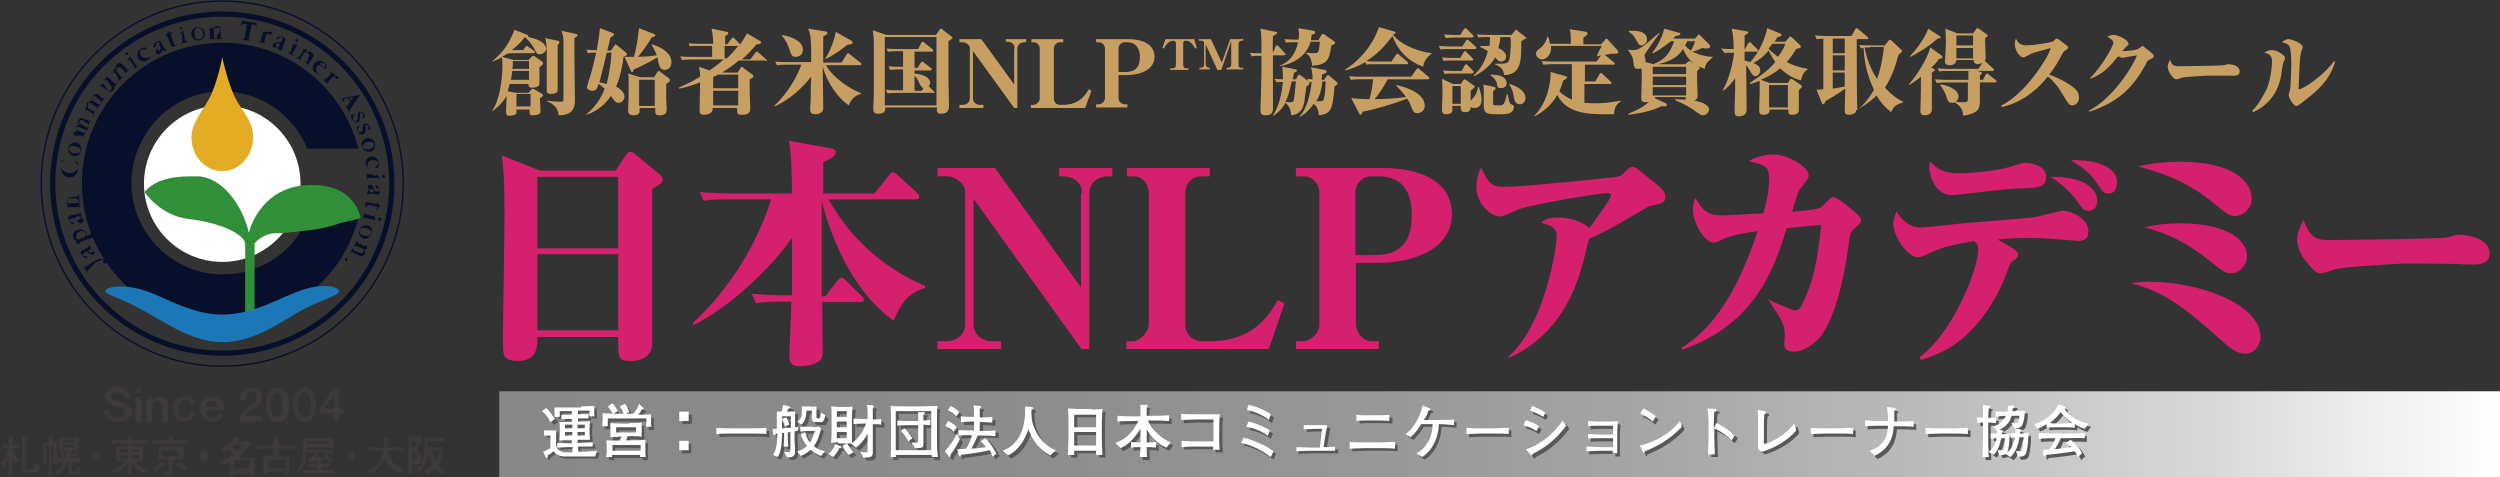 <?xml version="1.0" encoding="utf-8"?>
<!-- Generator: Adobe Illustrator 21.1.0, SVG Export Plug-In . SVG Version: 6.00 Build 0)  -->
<svg version="1.1" id="レイヤー_1" xmlns="http://www.w3.org/2000/svg" xmlns:xlink="http://www.w3.org/1999/xlink" x="0px"
	 y="0px" width="479.2px" height="91.5px" viewBox="0 0 479.2 91.5" style="enable-background:new 0 0 479.2 91.5;"
	 xml:space="preserve">
<rect x="0" y="0" width="479.2" height="91.5" fill="#333333" stroke="none"/>
<style type="text/css">
	.st0{fill:none;stroke:#080F2A;stroke-width:0.999;}
	.st1{fill:none;stroke:#080F2A;stroke-width:0.274;}
	.st2{fill:#FFFFFF;}
	.st3{fill:#080F2A;}
	.st4{fill:#318F39;}
	.st5{fill:#E3AC24;}
	.st6{fill:#1B77B6;}
	.st7{enable-background:new    ;}
	.st8{fill:#D5206D;}
	.st9{fill:#C79F62;}
	.st10{fill:#3E3A39;}
	.st11{fill:url(#SVGID_1_);}
	.st12{fill:#595757;}
</style>
<g>
	<circle class="st0" cx="42.6" cy="35.2" r="32.5"/>
	<ellipse class="st1" cx="42.6" cy="35.2" rx="34.7" ry="35"/>
	<circle class="st2" cx="42.6" cy="35.2" r="15"/>
	<path class="st3" d="M59,41.6c-2.5,6.5-8.9,11-16.3,11c-9.6,0-17.5-7.9-17.5-17.5S33,17.5,42.6,17.5c7.4,0,13.7,4.6,16.3,11h9.8
		c-3-11.7-13.5-20.3-26.1-20.3c-14.8,0-26.9,12-26.9,26.9s12,26.9,26.9,26.9c12.6,0,23.2-8.6,26.1-20.3H59z"/>
	<path class="st4" d="M58.8,35.5c-8.3,0.4-10.8,7.7-11.1,9.1l0,0l0,0c-1.2-5.3-5.2-10.7-9.8-10.8c-4.3-0.1-8,0.4-10.2,3
		c0,0,3,4.6,8.6,5.2c5.2,0.6,10.1,2.5,10.7,4.6v15c0,0.4,0.3,0.9,0.9,0.9c0.4,0,0.9-0.4,0.9-0.9V46.6c1.5-1.5,3-1.9,4-1.9
		c1,0.1,4-0.3,6.7-0.6c3.6-0.4,5.2-1.3,6.8-1.6c1.6-0.3,2.8-0.7,2.8-0.7S68.2,34.9,58.8,35.5z"/>
	<path class="st3" d="M16.9,51.8c-0.1,0.1-0.3,0.1-0.1,0.4c0,0.1,0.1,0.1,0,0.1h-0.1c0-0.1-0.3-0.4-0.3-0.6
		c-0.1-0.1-0.3-0.4-0.4-0.6v-0.1c0,0,0.1,0,0.1,0.1c0.1,0.3,0.3,0.1,0.4,0l1.5-1c0.6-0.3,0.9-0.6,1.6-0.4c0.3,0,0.6,0.1,0.7,0.4
		c0.1,0.3,0,0.4-0.1,0.4c-0.1,0.1-0.3,0-0.4-0.1c-0.1-0.1,0-0.3,0-0.4c0-0.1,0-0.1,0-0.1c-0.1-0.3-1.2,0.3-1.5,0.4L16.9,51.8z"/>
	<path class="st3" d="M17.1,47.9c0.3-0.1,0.6-0.1,0.7,0.1c0,0.1,0,0.3-0.1,0.4c-0.1,0-0.3,0.1-0.6-0.1c-0.1,0-0.1-0.1-0.3-0.1
		c0,0,0,0,0-0.1L17.1,47.9z M16.3,48.2c0.1,0,0.1,0,0.3,0c0.7,0.6,1,0.7,1.3,0.6c0.1,0,0.4-0.3,0.1-0.6c-0.1-0.1-0.4-0.4-0.7-0.4
		l0,0c0,0,0,0,0-0.1c0.1-0.1,0.1-0.3,0.1-0.4c-0.1-0.1-0.4-0.4-0.6-0.3l0,0c0,0,0,0,0.1,0c0,0,0.1,0,0.1,0.1s0,0.1-0.1,0.3l-1.3,0.7
		c-0.1,0.1-0.3,0.3,0,0.7c0.4,0.7,1,0.7,1.2,0.7v-0.1c0,0-0.1-0.3-0.4-0.3c-0.1,0-0.4,0-0.6-0.1c-0.1-0.3,0.1-0.3,0.3-0.4L16.3,48.2
		z"/>
	<path class="st3" d="M15.2,45.9c-0.1,0-0.4,0.1-0.6-0.3c-0.1-0.4,0-0.9,0.6-1.2c0.6-0.3,1.2,0,1.3,0.4c0.1,0.1,0.1,0.4-0.3,0.6
		L15.2,45.9z M17.5,45.6c0.3-0.1,0.3-0.1,0.4,0.1c0.1,0,0.1,0.1,0.1,0.1c0.1,0,0-0.1,0-0.1s-0.1-0.1-0.3-0.6
		c-0.1-0.3-0.1-0.6-0.1-0.6s0-0.1-0.1-0.1s0,0.1,0,0.1c0.1,0.3,0,0.3-0.3,0.4l-0.4,0.3h-0.1l0,0c0-0.1,0-0.3-0.1-0.4
		c-0.1-0.6-0.9-1-1.8-0.7c-0.7,0.3-1,0.9-0.7,1.5c0,0.1,0.1,0.3,0.6,0.6l0,0c0,0,0,0.1-0.1,0.1l-0.1,0.1c0,0-0.1,0-0.1,0.1
		c0,0,0,0,0.1,0c0.3,0.1,0.4,0.3,0.4,0.3c0.4-0.1,0.4-0.1,0.4-0.1v-0.1c0-0.1,0-0.1,0.3-0.3L17.5,45.6z"/>
	<path class="st3" d="M13.7,41.9c-0.1,0-0.4,0.1-0.4,0.4c0,0.3,0.4,0.3,0.6,0.3c0.3,0,0.3,0.3,0.3,0.3s0,0.1-0.1,0.1s-0.7-0.1-1-1
		c-0.1-0.4,0-0.6,0.3-0.7l1.5-0.3c0.3,0,0.4,0,0.4-0.1c0,0,0-0.1-0.1-0.1c0,0,0,0,0-0.1l0,0c0.1,0,0.4,0.3,0.4,0.4
		c0,0.1-0.1,0.3-0.1,0.4c-0.1,0-0.1,0.1-0.1,0.1l0,0c0.3,0.1,0.4,0.4,0.6,0.6c0.1,0.4-0.3,0.4-0.3,0.6c-0.4,0.1-0.7-0.1-1.2-0.9
		c-0.1-0.1-0.1-0.1-0.3-0.1L13.7,41.9z M14.4,41.7L14.4,41.7c0,0.1,0,0.3,0.1,0.3c0.3,0.3,0.4,0.3,0.6,0.1c0.3,0,0.3-0.1,0.3-0.3
		c0-0.3-0.3-0.4-0.7-0.3L14.4,41.7z"/>
	<path class="st3" d="M13.5,38c-0.3,0-0.6,0.1-0.6,0.6c0,0.1,0.1,0.3,0.3,0.4c0.1,0,0.1,0.1,0.3,0l1.2-0.1c0.3,0,0.3,0,0.4-0.3
		c0-0.1,0-0.1,0-0.1s0,0,0.1,0.1c0,0.1,0,0.4,0,0.6s0.1,0.4,0.1,0.6v0.1c0,0-0.1,0-0.1-0.1c0-0.3-0.1-0.3-0.4-0.1l-1.2,0
		c-0.3,0-0.4,0-0.3,0.1c0,0.1,0,0.1,0,0.1s0,0-0.1,0c0,0-0.1-0.3-0.4-0.4c0,0-0.1,0-0.1-0.1c0,0,0,0,0.1,0h0.3c0.1,0,0.1,0,0.1,0
		l0,0c-0.3-0.3-0.4-0.4-0.4-0.7s0.1-0.7,0.6-0.9l1.2-0.1c0.3,0,0.3,0,0.4-0.3c0-0.1,0-0.1,0.1-0.1c0,0,0,0,0.1,0.1
		c0,0.1,0,0.4,0,0.6s0.1,0.4,0.1,0.6v0.1c0,0-0.1,0-0.1-0.1c-0.4-0.6-0.6-0.6-0.9-0.6L13.5,38z"/>
	<path class="st3" d="M12.3,30.7C12.5,30.7,12.5,30.7,12.3,30.7c0.1,0.1,0,0.1,0,0.1c-0.3,0.1-0.6,0.3-0.6,0.9
		c-0.1,0.9,0.7,1.3,1.5,1.5c0.7,0,1.6-0.3,1.8-1.2c0-0.4-0.3-0.7-0.6-1c0,0-0.1,0-0.1-0.1c0-0.1,0-0.1,0.1,0l0.4,0.1
		c0.1,0,0.1,0,0.1,0.1s0.1,0.4,0.1,1C15,33.5,14,34.1,13.2,34c-0.7,0-1.6-0.7-1.5-2.2c0-0.3,0-0.3,0.1-0.7c0-0.3,0.1-0.3,0.3-0.3
		L12.3,30.7z"/>
	<path class="st3" d="M14.1,29.4c-0.6-0.1-0.9-0.6-0.9-0.9c0.1-0.6,0.9-0.6,1.3-0.4c0.6,0,1,0.4,0.9,0.9
		C15.5,29.2,14.7,29.5,14.1,29.4z M14.6,27.3c-0.7-0.1-1.3,0.4-1.5,1c-0.1,0.7,0.3,1.5,0.9,1.6s1.3-0.1,1.5-1
		C15.8,28.2,15.3,27.5,14.6,27.3z"/>
	<path class="st3" d="M15.8,23c-0.1,0-0.4-0.1-0.6,0.3c-0.1,0.3,0,0.4,0,0.4c0,0.1,0.1,0.1,0.3,0.1l1,0.6c0.3,0.1,0.3,0.1,0.4,0
		c0-0.1,0.1-0.1,0.1-0.1v0.1c0,0.1-0.1,0.3-0.3,0.4c0,0.1-0.1,0.4-0.1,0.4s0,0.1-0.1,0c0,0,0,0,0-0.1c0-0.1,0-0.3-0.3-0.3l-0.9-0.4
		c-0.3-0.1-0.6-0.1-0.7,0.1c-0.1,0.3,0,0.3,0,0.4c0,0.1,0.1,0.1,0.3,0.1l1,0.4c0.3,0.1,0.3,0.1,0.4,0c0-0.1,0.1-0.1,0.1-0.1v0.1
		c0,0-0.1,0.3-0.3,0.4c-0.1,0.3-0.1,0.4-0.1,0.6c0,0,0,0.1-0.1,0c0,0,0,0,0-0.1c0-0.3,0-0.3-0.3-0.3L14.7,26c-0.3-0.1-0.3-0.1-0.4,0
		c0,0.1,0,0.1-0.1,0.1c0,0,0,0,0-0.1c0,0,0-0.4-0.1-0.6v-0.1c0,0,0,0,0.1,0l0.3,0.1c0.1,0,0.1,0,0.1,0s0,0,0-0.1
		c-0.1-0.4-0.1-0.6,0-0.9c0,0,0.1-0.4,0.4-0.4c0.1,0,0.1,0,0.1,0s0-0.1-0.1-0.3c-0.1-0.3-0.1-0.4,0-0.6c0.3-0.6,0.7-0.6,0.9-0.4
		l1,0.4c0.3,0.1,0.3,0.1,0.4,0c0-0.1,0.1-0.1,0.1-0.1V23c0,0.1-0.1,0.3-0.3,0.4c-0.1,0.3-0.1,0.4-0.1,0.6c0,0,0,0.1-0.1,0
		c0,0,0,0,0-0.1c0-0.1,0-0.3-0.3-0.3L15.8,23z"/>
	<path class="st3" d="M18.3,18.5c-0.1-0.1-0.4-0.3-0.6,0c-0.1,0.1-0.1,0.4-0.1,0.4c0,0.1,0.1,0.1,0.1,0.3l1,0.7
		c0.3,0.1,0.3,0.1,0.4,0c0.1-0.1,0.1-0.1,0.1-0.1V20c0,0-0.1,0.1-0.3,0.4c-0.1,0.3-0.3,0.4-0.3,0.4s0,0.1-0.1,0c0,0,0,0,0-0.1
		c0.1-0.1,0-0.3-0.3-0.4l-0.9-0.6c-0.3-0.1-0.6-0.3-0.7,0.1c0,0.3,0,0.4,0.1,0.6c0,0.1,0.1,0.1,0.1,0.3l1,0.6c0.3,0.1,0.3,0.1,0.4,0
		c0.1-0.1,0.1-0.1,0.1-0.1v0.1c0,0-0.1,0.1-0.3,0.4C18.1,22,18,22.3,18,22.3s0,0.1-0.1,0v-0.1c0.1-0.1,0-0.3-0.1-0.4l-0.9-0.6
		c-0.1-0.1-0.3-0.1-0.4,0l-0.1,0.1c0,0,0,0,0-0.1c0,0,0-0.4,0-0.6v-0.1c0,0,0,0,0.1,0l0.3,0.1c0.1,0,0.1,0,0.1,0s0,0,0-0.1
		c-0.1-0.4,0-0.6,0.1-0.9c0,0,0.1-0.3,0.6-0.3c0.1,0,0.1,0,0.1,0s0-0.1,0-0.3c0-0.3,0-0.4,0.1-0.6c0.4-0.6,0.9-0.4,1-0.3l0.7,0.7
		c0.3,0.1,0.3,0.1,0.4,0c0-0.1,0.1-0.1,0.1-0.1v0.1c0,0-0.1,0.3-0.3,0.4c-0.1,0.3-0.3,0.4-0.3,0.4s0,0.1-0.1,0v-0.1
		c0.1-0.1,0-0.3-0.3-0.4L18.3,18.5z"/>
	<path class="st3" d="M20.5,15.4c-0.3-0.1-0.3-0.3-0.4-0.1c-0.1,0.1-0.1,0.1-0.1,0v-0.1c0,0,0.1-0.1,0.4-0.4c0,0,0-0.1,0.1-0.1l0,0
		h0.1l1.3,1.2c0.1,0.1,0.1,0.1,0.3,0c0,0,0,0,0.1,0v0.1l-0.3,0.6v0.1H22l-0.1-0.1l0,0c0,0,0,0,0,0.1c0,0.4-0.1,0.6-0.3,0.7
		c-0.1,0.1-0.4,0.4-1,0l-0.9-0.7c-0.3-0.1-0.3-0.3-0.4-0.1c-0.1,0.1-0.1,0.1-0.1,0v-0.1c0,0,0.1-0.1,0.3-0.3l0.1-0.1
		c0,0,0-0.1,0.1-0.1c0,0,0,0,0.1,0c0,0,0,0,0.1,0.1l0.7,1.2c0.1,0.1,0.4,0.3,0.7-0.1c0-0.1,0.3-0.4,0-0.7L20.5,15.4z"/>
	<path class="st3" d="M23.3,13.1c-0.1-0.1-0.4-0.4-0.9-0.1c-0.1,0.1-0.1,0.3-0.1,0.4c0,0.1,0,0.1,0.1,0.3l0.7,0.9
		c0.1,0.3,0.3,0.3,0.4,0.1c0.1-0.1,0.1-0.1,0.1,0v0.1c0,0-0.3,0.3-0.4,0.3c0,0-0.3,0.3-0.4,0.4c0,0,0,0-0.1,0v-0.1
		c0.1-0.1,0.1-0.3-0.1-0.4l-0.4-0.9c-0.1-0.1-0.3-0.3-0.4-0.1c0,0-0.1,0.1-0.1,0c0,0,0,0,0-0.1c0,0,0.1-0.4,0.1-0.6v-0.1h0.1
		l0.1,0.1c0,0,0,0.1,0.1,0c0,0,0,0,0-0.1c0-0.4,0.1-0.6,0.3-0.9c0.3-0.3,0.7-0.3,1,0l0.9,0.9c0.1,0.3,0.3,0.3,0.4,0.1
		c0.1-0.1,0.1-0.1,0.1,0v0.1l-0.4,0.3c0,0-0.3,0.3-0.4,0.4c0,0,0,0-0.1,0v-0.1c0.1-0.1,0.1-0.3-0.1-0.4L23.3,13.1z"/>
	<path class="st3" d="M25,11.7c-0.1-0.3-0.3-0.3-0.4-0.1h-0.1c0,0,0,0,0-0.1c0.1-0.3,0.1-0.3,0.3-0.4c0,0,0-0.3,0.1-0.3
		c0,0,0.1,0,0.1,0.1l1,1.5c0.1,0.3,0.1,0.3,0.4,0.1c0.1,0,0.1,0,0.1,0v0.1c0,0-0.3,0.1-0.4,0.3c-0.1,0.1-0.4,0.3-0.4,0.3s0,0-0.1,0
		c0,0,0-0.1,0.1-0.1c0.1-0.1,0.1-0.1,0-0.4L25,11.7z M24.5,10.5c-0.1,0.1-0.3,0-0.4,0c-0.1-0.1-0.1-0.3,0-0.4c0.1-0.1,0.3,0,0.4,0
		C24.7,10.2,24.7,10.4,24.5,10.5z"/>
	<path class="st3" d="M28.5,11c0.3-0.1,0.4-0.3,0.4-0.4l0,0l0,0c0,0.1-0.1,0.6-0.6,0.9c-0.6,0.3-1.3,0.4-1.8-0.3
		c-0.4-0.7,0-1.6,0.6-1.9c0,0,0.7-0.4,0.9-0.1c0,0,0.1,0.3,0,0.4c-0.1,0-0.1,0-0.4-0.1c-0.3-0.1-0.4-0.1-0.4,0
		C27,9.5,26.6,9.9,27,10.7C27.5,11.1,28.1,11.3,28.5,11z"/>
	<path class="st3" d="M30.7,9c0.1,0.3,0,0.6-0.1,0.7c-0.1,0-0.3,0-0.4-0.1c0-0.1-0.1-0.3,0.1-0.6c0-0.1,0.1-0.1,0.3-0.3
		c0,0,0,0,0.1,0V9z M30.5,8.5c0,0.1,0,0.1,0,0.3c-0.6,0.6-0.7,1-0.6,1.3c0,0.1,0.1,0.4,0.6,0.3c0.3-0.1,0.4-0.4,0.6-0.7l0,0
		c0,0,0,0,0.1,0c0.1,0.1,0.3,0.1,0.4,0.1c0.1-0.1,0.4-0.4,0.3-0.6l0,0c0,0,0,0,0,0.1c0,0,0,0.1-0.1,0.1s-0.1,0-0.3-0.1L30.9,8
		c-0.1-0.1-0.3-0.3-0.7-0.1c-0.7,0.3-0.9,1-0.7,1.2h0.1c0,0,0.3-0.1,0.3-0.4c0-0.1,0-0.4,0.3-0.6c0.3-0.1,0.3,0.1,0.4,0.3L30.5,8.5z
		"/>
	<path class="st3" d="M33.3,8.3c0.1,0.3,0.1,0.4,0.4,0.3c0.1,0,0.1,0,0.3-0.3l0,0l0,0c0,0.1-0.1,0.4-0.6,0.6c-0.3,0.1-0.6,0-0.7-0.4
		L32.1,7c0,0,0-0.1-0.1,0h-0.1h-0.1V6.8l0.1-0.1c0.1-0.1,0.1-0.3,0.3-0.6V5.9c0,0,0,0,0.1,0l0.1,0.3c0,0.1,0,0.1,0.1,0.1l0.3-0.1H33
		c0,0,0.1,0,0.1,0.1s0,0.1,0,0.1c-0.1,0-0.1,0-0.4,0.1c-0.1,0-0.1,0,0,0.1L33.3,8.3z"/>
	<path class="st3" d="M34.9,6.8c0-0.3-0.1-0.3-0.3-0.3h-0.1c0,0,0,0,0-0.1c0.3-0.1,0.3-0.3,0.4-0.3l0.1-0.3c0,0,0.1,0,0.1,0.1
		l0.4,1.8C35.8,8,35.8,8,35.9,8s0.1,0,0.1,0v0.1c-0.1,0-0.3,0-0.6,0.1c-0.3,0-0.4,0.1-0.6,0.1h-0.1c0,0,0-0.1,0.1-0.1
		c0.1-0.1,0.1-0.1,0.1-0.4L34.9,6.8z M34.8,5.6c-0.1,0-0.3,0-0.4-0.1c0-0.1,0-0.3,0.1-0.3s0.3,0,0.3,0.1C35.1,5.3,34.9,5.5,34.8,5.6
		z"/>
	<path class="st3" d="M37.3,6.5c-0.1-0.6,0.1-1,0.6-1.2c0.6-0.1,0.9,0.6,1,1c0.1,0.6-0.1,1.2-0.6,1.2C37.7,7.7,37.3,7.3,37.3,6.5z
		 M39.2,6.2c-0.1-0.9-0.9-1-1.5-1c-0.7,0.1-1.2,0.9-1,1.5c0.1,0.6,0.7,1.2,1.5,1C38.9,7.7,39.4,7,39.2,6.2z"/>
	<path class="st3" d="M42.2,5.9c0-0.3,0-0.7-0.6-0.6c-0.1,0-0.3,0-0.4,0.1C41,5.6,41,5.6,41,5.8V7c0,0.3,0,0.4,0.3,0.4
		c0.1,0,0.1,0,0.1,0.1c0,0,0,0-0.1,0s-0.4,0-0.6,0s-0.4,0-0.6,0H40c0,0,0,0,0.1-0.1c0.3,0,0.3-0.1,0.1-0.4v-1c0-0.3,0-0.4-0.1-0.4
		c-0.1,0-0.1,0-0.1,0l0,0c0,0,0.4-0.1,0.6-0.4l0.1-0.1c0,0,0,0,0,0.1v0.3c0,0.1,0,0.1,0,0.1s0,0,0.1,0C41.1,5.2,41.3,5,41.6,5
		c0.3,0,0.7,0.1,0.7,0.7v1.3c0,0.3,0,0.3,0.3,0.4c0.1,0,0.1,0,0.1,0.1c0,0,0,0-0.1,0s-0.4,0-0.6,0s-0.4,0-0.6,0h-0.1
		c0,0,0,0,0.1-0.1c0.3,0,0.3-0.1,0.1-0.4L42.2,5.9z"/>
	<path class="st3" d="M47.7,7.3c0,0.3,0,0.3,0.1,0.4c0.1,0,0.1,0,0.1,0.1s-0.1,0-0.1,0c-0.1,0-0.4-0.1-0.6-0.1s-0.6,0-0.6-0.1
		c0,0-0.1,0-0.1-0.1h0.1c0.3,0,0.3-0.1,0.3-0.3l0.4-2.5c0-0.1,0-0.1-0.1-0.1c-0.3,0-0.7-0.1-1,0.3c0,0.1-0.1,0.1-0.1,0.1s0,0,0-0.1
		c0,0,0,0,0-0.1l0.3-0.7c0,0,0-0.1,0.1-0.1c0,0,0,0,0,0.1C46.5,4,46.6,4,46.6,4l1.8,0.3c0.6,0.1,0.6,0,0.6,0s0,0,0.1,0
		c0,0,0,0.1,0,0.3l0.1,0.7c0,0.1,0,0.1-0.1,0.1c0,0,0,0,0-0.1c0-0.6-0.3-0.6-0.6-0.6s-0.3,0-0.3,0.1L47.7,7.3z"/>
	<path class="st3" d="M51.2,6.1L51.2,6.1c0-0.1-0.1,0-0.3,0c-0.1,0.1-0.4,0.1-0.6,0.1h-0.1c0,0,0,0,0,0.1c0.1,0,0.3,0.1,0.1,0.4
		l-0.3,1c0,0.3,0,0.3-0.3,0.3c-0.1,0-0.1,0-0.1,0v0.1c0.1,0,0.4,0.1,0.6,0.1s0.4,0.1,0.6,0.1h0.1c0-0.1,0-0.1-0.1-0.1
		c-0.3-0.1-0.1-0.3-0.1-0.4l0.3-1c0.1-0.4,0.3-0.4,0.4-0.4c0,0,0,0,0.1,0.1c0,0.1,0.1,0.1,0.3,0.1c0.1,0,0.3,0,0.4-0.1
		c0-0.1-0.1-0.4-0.3-0.4c-0.3-0.1-0.6,0.1-0.6,0.1l0,0c0,0,0,0,0-0.1L51.2,6.1z"/>
	<path class="st3" d="M53.6,8.7C53.5,9,53.2,9.2,53,9c-0.1,0-0.1-0.1-0.1-0.4c0-0.1,0.1-0.3,0.4-0.3c0.1,0,0.3,0,0.3,0s0,0,0,0.1
		V8.7z M53.9,8c0,0.1,0,0.1-0.1,0.1c-0.9,0-1.3,0.1-1.5,0.4c0,0.1-0.1,0.4,0.1,0.6c0.3,0.1,0.6,0,0.9,0l0,0c0,0,0,0,0,0.1
		c0,0.1,0,0.3,0.3,0.4c0.1,0.1,0.6,0,0.7-0.1l0,0c0,0,0,0-0.1,0h-0.1c-0.1,0-0.1-0.1,0-0.3l0.6-1.5c0.1-0.1,0-0.4-0.4-0.6
		c-0.7-0.3-1.3,0.1-1.3,0.3v0.1c0,0,0.3,0.1,0.4-0.1c0.1-0.1,0.3-0.3,0.6-0.3c0.3,0.1,0.1,0.3,0.1,0.6L53.9,8z"/>
	<path class="st3" d="M56,9c0.1-0.3,0.1-0.3,0-0.4c0,0-0.1,0,0-0.1c0,0,0,0,0.1,0c0.3,0,0.4,0,0.6,0H57v0.1l-0.9,1.6
		c-0.1,0.3-0.1,0.3,0,0.4c0.1,0.1,0.1,0.1,0.1,0.1h-0.1c0,0-0.3-0.1-0.4-0.3c-0.1-0.1-0.4-0.1-0.4-0.3c0,0-0.1,0,0-0.1
		c0,0,0,0,0.1,0c0.3,0.1,0.3,0,0.4-0.3L56,9z M56.7,8c-0.1-0.1-0.1-0.3-0.1-0.4c0-0.1,0.3-0.1,0.4-0.1c0.1,0.1,0.1,0.3,0.1,0.4
		C57.2,8,56.9,8.2,56.7,8z"/>
	<path class="st3" d="M59.1,11c0.1-0.1,0.3-0.6-0.1-0.9c-0.1-0.1-0.3-0.1-0.4-0.1s-0.1,0.1-0.3,0.1l-0.6,1c-0.1,0.3-0.1,0.3,0,0.4
		c0.1,0.1,0.1,0.1,0.1,0.1h-0.1l-0.4-0.3l-0.4-0.3c0,0-0.1,0,0-0.1h0.1c0.1,0.1,0.3,0,0.4-0.1l0.6-0.9c0.1-0.1,0.1-0.3,0.1-0.4
		l-0.1-0.1c0,0,0,0,0.1,0c0,0,0.4,0.1,0.6,0h0.1c0,0,0,0,0,0.1l-0.1,0.3c0,0.1,0,0.1,0,0.1s0,0,0.1,0c0.4-0.1,0.6,0,0.9,0.1
		c0.3,0.1,0.6,0.6,0.3,1l-0.7,1c-0.1,0.3-0.1,0.3,0,0.4c0.1,0.1,0.1,0.1,0.1,0.1h-0.1l-0.4-0.3l-0.4-0.3c0,0-0.1,0,0-0.1
		c0,0,0,0,0.1,0c0.1,0.1,0.3,0,0.4-0.1L59.1,11z"/>
	<path class="st3" d="M61.2,12.5c0,0-0.1-0.1-0.3,0.1c-0.4,0.4-0.4,1,0,1.5c0.1,0.1,0.4,0.3,0.6,0.1c0.1,0,0.1,0,0.1,0l0,0
		c0,0-0.6,0.1-1.2-0.3c-0.6-0.4-0.6-1.2-0.1-1.8c0.6-0.6,1.3-0.6,1.9-0.1c0.6,0.6,0.4,1,0.3,1.2c0,0.1-0.1,0-0.1,0L61.2,12.5z
		 M61.9,12.8c0.1,0.1,0.3,0.1,0.4,0c0.1-0.3,0-0.4-0.1-0.6c-0.4-0.3-0.7-0.1-0.9,0c0,0,0,0,0.1,0.1L61.9,12.8z"/>
	<path class="st3" d="M64.1,14.4L64.1,14.4L64.1,14.4c0,0.1,0.4,0,0.7,0.3c0.1,0.1,0.1,0.3,0,0.4c-0.1,0.1-0.3,0.1-0.4,0
		c-0.1-0.1-0.1-0.1-0.1-0.3c0-0.1,0-0.1,0-0.1c-0.1-0.1-0.3-0.1-0.6,0.1L63,15.6c-0.1,0.1-0.3,0.3-0.1,0.4c0.1,0.1,0.1,0.1,0,0.1
		h-0.1c0,0-0.3-0.4-0.4-0.4c0,0-0.3-0.3-0.4-0.4c0,0,0,0,0-0.1h0.1c0.1,0.1,0.3,0.1,0.4-0.1l0.7-0.7c0.3-0.3,0.1-0.3,0-0.4
		c0,0,0,0,0-0.1c0,0,0,0,0.1,0s0.4,0.1,0.6,0.1H64c0,0,0,0,0,0.1L64.1,14.4z"/>
	<path class="st3" d="M66.8,18.8C66.8,18.7,66.7,18.7,66.8,18.8c0-0.1,0-0.1,0-0.1l0.9-0.1l-0.6,0.9c0,0,0,0,0,0.1c0,0,0,0-0.1-0.1
		L66.8,18.8z M67,19.4c0.1,0.1,0.1,0.1,0,0.3l-0.4,0.6c0,0,0,0.1-0.1,0.1c0,0-0.1,0-0.1-0.1c0-0.1-0.1-0.1-0.1-0.1v0.1
		c0,0,0.1,0.3,0.3,0.6c0,0.1,0.3,0.4,0.3,0.6c0,0,0,0.1,0.1,0v-0.1c-0.1-0.1,0-0.3,0.3-0.7l1.3-1.9c0-0.1,0.1-0.3,0.3-0.3
		c0.1-0.1,0.1-0.3,0.1-0.3s0,0-0.6,0.1c-1,0.1-2.4,0.4-2.7,0.6c-0.1,0-0.3,0-0.3-0.1l-0.1-0.1v0.1l0.3,0.3c0.1,0.1,0.3,0.4,0.3,0.4
		c0,0.1,0.1,0.1,0.1,0.1s0-0.1,0-0.3c0-0.1-0.1-0.3,0-0.3c0,0,0.1-0.1,0.3-0.1l0.6-0.1c0.1,0,0.1,0,0.3,0.1L67,19.4z"/>
	<path class="st3" d="M67.4,22c-0.1,0-0.1,0.1-0.1,0.1s0,0.4,0.1,0.7c0.3,0.6,0.9,0.7,1.2,0.6c0.4-0.1,0.4-0.7,0.4-0.9
		c0-0.6,0-0.7,0.1-0.9s0.4,0,0.4,0.3c0.1,0.3,0,0.6-0.1,0.6s-0.1,0.1,0,0.1h0.1l0.3-0.1c0.1,0,0.1,0,0.1-0.1L69.9,22
		c-0.3-0.6-0.9-0.7-1-0.6c-0.3,0.1-0.3,0.6-0.3,0.9c0,0.4,0,0.7-0.3,0.9c-0.3,0.1-0.6,0-0.6-0.3c-0.1-0.4,0.1-0.7,0.3-0.9
		c0.1,0,0.1-0.1,0.1-0.1H68L67.4,22z"/>
	<path class="st3" d="M68.9,24.2C68.9,24.2,69,24.2,68.9,24.2c0.1,0.1,0.1,0.1,0,0.1s-0.4,0.4-0.3,0.7c0.1,0.3,0.3,0.4,0.6,0.3
		c0.3-0.1,0.3-0.4,0.3-0.7c0-0.3,0-0.7,0.4-0.9c0.3-0.1,0.7,0,1,0.6c0,0.1,0.1,0.4,0.1,0.4c0,0.1,0,0.1-0.1,0.1l-0.3,0.1h-0.1
		c0,0,0,0,0-0.1c0.1,0,0.3-0.3,0.1-0.6c-0.1-0.1-0.3-0.3-0.4-0.3c-0.1,0.1-0.1,0.3-0.1,0.9c0,0.1,0,0.7-0.4,0.9s-0.9,0-1.2-0.7
		c-0.1-0.3-0.1-0.7-0.1-0.7c0-0.1,0-0.1,0.1-0.1H68.9z"/>
	<path class="st3" d="M70.5,27.2c0.6-0.1,1.2,0,1.2,0.4c0.1,0.6-0.6,1-0.9,1c-0.6,0.1-1.2,0-1.3-0.4C69.5,27.7,69.9,27.3,70.5,27.2z
		 M71,29.1c0.7-0.1,1-1,0.9-1.6c-0.1-0.7-1-1.2-1.6-1c-0.6,0.1-1.2,0.7-0.9,1.6C69.6,28.9,70.4,29.2,71,29.1z"/>
	<path class="st3" d="M70.4,31.8c0,0.3,0.1,0.4,0.3,0.6l0,0l0,0c-0.1,0-0.4-0.3-0.6-0.9c-0.1-0.6,0.1-1.3,1-1.5
		c0.9-0.1,1.5,0.6,1.5,1.3c0,0.1,0,0.9-0.3,0.9c-0.1,0-0.4,0-0.4-0.1s0-0.1,0.3-0.4c0.1-0.1,0.3-0.3,0.3-0.4c0-0.3-0.4-0.7-1.2-0.6
		C70.7,30.7,70.4,31.3,70.4,31.8z"/>
	<path class="st3" d="M71.9,33.7c0.3,0,0.3,0,0.3-0.3v-0.1c0,0,0,0,0.1,0.1c0.1,0.3,0.1,0.4,0.3,0.4c0,0,0.1,0.1,0.1,0.3
		c0,0,0,0-0.1,0h-1.8c-0.3,0-0.3,0-0.4,0.3c0,0.1,0,0.1-0.1,0.1c0,0,0,0,0-0.1s0-0.3,0-0.6c0-0.3,0-0.4,0-0.6v-0.1
		c0,0,0.1,0,0.1,0.1c0,0.3,0.1,0.3,0.4,0.1L71.9,33.7z M73.2,33.8c0-0.1,0.1-0.3,0.3-0.3c0.1,0,0.3,0.1,0.3,0.3s-0.1,0.3-0.3,0.3
		C73.4,34.1,73.2,34.1,73.2,33.8z"/>
	<path class="st3" d="M72.3,36.8c0.1,0,0.4,0,0.4-0.3s-0.3-0.4-0.4-0.4C72,35.9,72,35.6,72,35.6s0-0.1,0.1-0.1
		c0.1,0,0.7,0.4,0.7,1.2c0,0.4-0.1,0.6-0.4,0.6L71,37.1c-0.1,0-0.3,0-0.3,0.1v0.1c0,0,0,0,0,0.1l0,0c-0.1,0-0.4-0.3-0.3-0.6
		c0-0.1,0.1-0.3,0.3-0.3c0.1,0,0.1,0,0.1,0l0,0c-0.1-0.3-0.3-0.6-0.3-0.7c0-0.4,0.4-0.4,0.4-0.4c0.4,0,0.6,0.3,0.9,1.2
		c0,0.1,0.1,0.1,0.1,0.1H72.3z M71.6,36.8L71.6,36.8c0-0.1,0-0.3,0-0.3c-0.1-0.3-0.3-0.3-0.4-0.3c-0.3,0-0.3,0.1-0.4,0.3
		c0,0.3,0.1,0.4,0.6,0.4L71.6,36.8z"/>
	<path class="st3" d="M70.8,39.3c-0.3,0-0.4,0-0.6,0.3c0,0.1,0,0.1,0.1,0.3l0,0l0,0c-0.1,0-0.3-0.4-0.3-0.7s0.3-0.6,0.7-0.4l1.5,0.3
		c0,0,0.1,0,0.1-0.1v-0.1c0,0,0-0.1,0.1-0.1c0,0,0.1,0,0.1,0.1v0.1c0,0.1,0.1,0.3,0.4,0.6c0,0,0,0,0,0.1c0,0,0,0-0.1,0h-0.3
		c-0.1,0-0.1,0-0.1,0.1v0.3c0,0.1,0,0.1,0,0.1s0,0.1-0.1,0c-0.1,0-0.1,0-0.1-0.1s0-0.1,0.1-0.4c0-0.1,0-0.1-0.1-0.1L70.8,39.3z"/>
	<path class="st3" d="M71.3,41.4c0.3,0,0.3,0,0.4-0.1c0,0,0-0.1,0.1-0.1c0,0,0,0,0,0.1c0,0.3,0,0.4,0.1,0.6l0.1,0.3H72l-1.9-0.4
		c-0.3,0-0.3-0.1-0.4,0.1c0,0.1-0.1,0.1-0.1,0.1s0,0,0-0.1s0.1-0.3,0.1-0.6c0-0.1,0.1-0.4,0.1-0.6c0,0,0-0.1,0.1,0c0,0,0,0,0,0.1
		c0,0.3,0,0.3,0.3,0.3L71.3,41.4z M72.5,42c0-0.1,0.1-0.3,0.3-0.3c0.1,0,0.3,0.1,0.3,0.3s-0.1,0.3-0.3,0.3
		C72.5,42.3,72.3,42.1,72.5,42z"/>
	<path class="st3" d="M70.4,43.8c0.6,0.1,0.9,0.6,0.7,1c-0.1,0.6-1,0.4-1.3,0.4c-0.6-0.1-1-0.7-0.9-1C69,43.6,69.8,43.5,70.4,43.8z
		 M69.6,45.7c0.7,0.3,1.3-0.3,1.6-0.9c0.3-0.7-0.1-1.5-0.7-1.6s-1.3,0-1.6,0.9C68.6,44.7,69,45.4,69.6,45.7z"/>
	<path class="st3" d="M68.8,48.4c0.3,0.1,0.6,0.3,0.9-0.1c0-0.1,0.1-0.3,0-0.4c0-0.1-0.1-0.1-0.3-0.3l-1-0.4c-0.3-0.1-0.3-0.1-0.4,0
		s-0.1,0.1-0.1,0.1V47l0.3-0.4c0,0,0.1-0.4,0.3-0.4c0,0,0-0.1,0.1,0c0,0,0,0,0,0.1c-0.1,0.3,0,0.3,0.3,0.4l0.9,0.4
		c0.3,0.1,0.3,0.1,0.4,0c0-0.1,0-0.1,0.1-0.1c0,0,0,0,0,0.1c0,0,0,0.4,0.1,0.6v0.1c0,0,0,0-0.1,0l-0.3-0.1c-0.1,0-0.1,0-0.1,0
		s0,0,0,0.1c0.1,0.4,0.1,0.6,0,0.9s-0.4,0.6-1,0.3l-1.2-0.6c-0.3-0.1-0.3-0.1-0.4,0S67,48.7,67,48.7v-0.1l0.3-0.4
		c0-0.1,0.1-0.4,0.3-0.6c0,0,0-0.1,0.1,0c0,0,0,0,0,0.1c0,0.3,0,0.3,0.3,0.4L68.8,48.4z"/>
	<path class="st3" d="M66.2,50c0.1,0.1,0.3,0,0.4-0.1s0-0.3-0.1-0.4c-0.1-0.1-0.3,0-0.4,0.1C66.1,49.7,66.2,50,66.2,50z"/>
	<path class="st5" d="M45.1,18.8C43.7,16,42.6,11,42.6,11s-0.9,4.9-2.5,7.9c-1.5,2.7-3.4,4.8-3.4,7.4c0,3.7,2.7,6.5,5.9,6.5
		s5.9-2.8,5.9-6.5C48.6,23.4,46.5,21.4,45.1,18.8z"/>
	<path class="st6" d="M58.5,55.4c-4.2,1.2-9.5,4.9-15.9,4.9s-11.7-3.9-15.9-4.9c-4-1-6.5-0.3-6.5,0.4c0,0.7,2.7,1.2,6.5,3.3
		c4.2,2.1,9.5,6.4,15.9,6.5c6.4,0,11.7-4.3,15.9-6.5c3.9-1.9,6.5-2.5,6.5-3.3C65,55.1,62.5,54.2,58.5,55.4z"/>
</g>
<g class="st7">
	<path class="st8" d="M125,36.2c0,2.6,0,29.8,0,30.1c-0.2,1.7-1.7,2.9-4,2.9c-2.6,0-2.5-0.5-2.5-4.6H103c0,1.7,0.1,4.6-3.9,4.6
		c-1,0-1.9-0.3-2.4-0.9c-0.2-0.4-0.3-0.7-0.3-4.1c0-1.2,0.3-19.4,0.3-23.1c0-6.9-0.2-8.7-0.5-11.3l7.3,2.9h14.5l1.9-2.9
		c0.4-0.5,0.6-0.7,0.9-0.7c0.2,0,0.4,0,1,0.5l4.6,3.8c0.3,0.2,0.6,0.6,0.6,0.9C127.1,35.1,126.4,35.4,125,36.2z M118.5,33.9H103
		v13.7h15.5V33.9z M118.5,48.7H103v14.6h15.5V48.7z"/>
	<path class="st8" d="M171.3,61.5c-1.2-0.9-4.2-3.1-7.3-7.8c-3.6-5.4-5.8-12.1-6.5-15.3v18.4h0.7l2.3-3c0.4-0.5,0.6-0.6,0.8-0.6
		c0.2,0,0.6,0.3,0.8,0.5l3,3c0.3,0.3,0.5,0.5,0.5,0.7c0,0.5-0.5,0.5-0.7,0.5h-7.3c0,1.3,0.1,7.7,0.1,9.1c0,0.9,0,1.8-0.8,2.3
		c-1,0.7-2.7,0.9-3.6,0.9c-1.9,0-2-1-2-2.2c0.1-2.6,0.1-3.2,0.4-10.2h-1.7c-3.3,0-4.2,0.2-5.1,0.3l-0.8-1.8c2.2,0.2,4.5,0.3,6.8,0.3
		h0.9V45.6c-4.1,5.9-11.9,13.2-18.8,16.7l-0.2-0.4c7.2-6.6,12.5-15.5,15-23.7h-7.8c-3.3,0-4.2,0.1-5.1,0.3l-0.8-1.7
		c2.3,0.2,4.5,0.3,6.8,0.3h10.9c0-2.3-0.1-8.4-0.6-10.1l7.4,1.3c1,0.2,1.6,0.3,1.6,0.9c0,0.7-1,1.3-2.4,1.9c0,0.8,0,5,0,6h9.8
		l2.8-3.5c0.3-0.4,0.5-0.6,0.7-0.6c0.3,0,0.7,0.4,0.9,0.5l3.7,3.4c0.2,0.2,0.5,0.5,0.5,0.8c0,0.5-0.4,0.5-0.7,0.5h-16.7
		c1.8,3.1,6.7,11.5,18.5,16.6v0.4C173.8,56.2,172.4,58.7,171.3,61.5z"/>
	<path class="st8" d="M207.4,37.1c0-2.6-2.3-3.3-3.4-3.3h-1v-1.6h10.2v1.6h-1c-0.8,0-3.4,0.5-3.4,3.3v29.8h-1.5l-20.7-28.8V62
		c0,2.6,2.2,3.4,3.4,3.4h1.9v1.5h-12.2v-1.5h1.9c0.9,0,3.4-0.6,3.4-3.4V36.7c0-1.4-1.8-2.9-3.4-2.9h-1.9v-1.6h11l16.5,22.9V37.1z"/>
	<path class="st8" d="M231.9,32.2v1.6h-1.8c-1.4,0-2.9,1.2-2.9,3.2v25.2c0,1.9,1.4,3.2,3.2,3.2h1.4c6.3,0,10.3-2.6,13.1-7.9l1.3,0.7
		l-3,8.7h-27.3v-1.5h1.2c1.3,0,3.1-1.6,3.1-3.3V37c0-1.7-1.2-3.2-2.9-3.2H216v-1.6H231.9z"/>
	<path class="st8" d="M263.9,50.4h-4v11.7c0,1.6,1.3,3.3,3.1,3.3h1.3v1.5h-15.9v-1.5h1.3c1.6,0,3.2-1.5,3.2-3.3V37
		c0-1.7-1.2-3.2-2.9-3.2h-1.6v-1.6H265c4.8,0,13.3,1.2,13.3,9C278.2,47.8,270.9,50.4,263.9,50.4z M264.4,33.8h-1.7
		c-1.4,0-2.9,1.2-2.9,3.2v11.9h3.5c4.6,0,7.3-1.9,7.3-7.6C270.7,37.2,269,33.8,264.4,33.8z"/>
	<path class="st8" d="M289.1,68.4c7.3-6.4,9.3-21.7,9.3-23c0-1.8-1.1-2.2-3-2.7c0.7-0.6,1.1-1,3.1-1c3.6,0,5.8,1.5,6.1,2.1
		c1-1.4,4.2-5.7,4.2-6.3c0-0.4-0.3-0.5-0.5-0.5c-1.7,0-12.6,1.8-16.9,3c-0.6,0.2-3.2,1.5-3.9,1.5c-1.6,0-4.5-2.3-4.5-5.6
		c0-1.9,0.6-3.2,0.9-3.8c1.3,3,2.2,3.7,4,3.7c3.3,0,6.2-0.3,18.4-1.5c3.8-0.4,4.2-0.4,4.7-0.9c0.9-0.9,1.4-1.4,1.9-1.4
		c0.5,0,0.7,0.1,2.5,1.6c3.4,2.7,3.8,3,3.8,4.2c0,1-0.4,1.1-2.9,1.7c-0.3,0-2.4,1.3-3.6,2c-2.1,1.3-5.2,3-8.1,4.3
		c-0.2,0.6-0.4,1.3-0.6,2.3c-1.2,4.9-3.6,15.2-14.5,20.4L289.1,68.4z"/>
	<path class="st8" d="M338.9,57.4c1.9,0.9,4.8,2.1,5,2.1c1,0,1.2-0.6,1.4-0.9c2.4-4.8,3-8.3,3.8-15.5c-1,0.1-5.4,0.5-6.2,0.6l-0.4,0
		c-2.3,7.3-5.8,18.4-20,23.3l-0.2-0.3c4.9-3.1,10-8.5,14.6-22.4c-2.7,0.4-4.9,0.7-7,1.7c-1,0.5-1.2,0.5-1.5,0.5
		c-1.4,0-3.9-3.4-3.9-6.3c0-1,0.2-1.8,0.5-2.3c1.2,2.3,2.2,3.4,5.2,3.4c1.2,0,6.7-0.4,7.8-0.4c0.9-3.2,1.1-5.3,1.1-6.3
		c0-2.8-0.6-2.9-3.9-3.7c1.8-1.2,4.3-1.3,4.7-1.3c2.8,0,6.8,2.4,6.8,4c0,0.6-0.5,1.1-1.4,2.3c-0.6,0.7-0.7,1-1.8,4.7
		c1.2-0.1,4.8-0.4,5.5-0.8c0.1-0.1,1.7-1.6,1.7-1.7c0.3-0.2,0.5-0.3,0.8-0.3c0.8,0,4.9,3.5,5,3.8c0,0.1,0.2,0.3,0.2,0.6
		c0,0.6-0.3,0.7-1,1.4c-1,0.8-1.1,1.4-1.3,2.8c-0.2,1.7-1.7,13.6-5.6,18.3c-0.8,0.9-2.8,2.7-4.9,2.7c-0.3,0-1.9,0-1.9-1.5
		c0-0.2,0.1-1.4,0.1-1.6c0-2-0.4-2.7-3-6.6L338.9,57.4z"/>
	<path class="st8" d="M367.9,68.5c6.6-4.8,11.3-17.2,11.3-20.6c0-0.9-0.2-1.1-0.8-1.7c-0.5,0.1-5.1,0.8-7.1,1.7
		c-2.5,1.1-3,1.4-3.6,1.4c-2.2,0-4.8-4.1-4.8-6.4c0-0.7,0.2-1.2,0.6-2.4c1.1,1.8,2.6,3.1,4.7,3.1c1.3,0,6.9-0.7,8-0.8
		c2.2-0.2,12-0.9,13.9-1.2c0.9-0.1,4.6-1.2,5.4-1.2c1.2,0,4.8,1.3,4.8,3.9c0,0.9-0.2,1.9-2,1.9c-0.1,0-2.9-0.3-3.5-0.3
		c-2.4-0.2-3.9-0.3-6.1-0.3c-1.6,0-3.5,0.1-5.8,0.3c3.5,2,3.9,2.2,3.9,2.9c0,0.6-0.3,0.8-1.1,1.3c-0.3,0.2-0.5,0.7-0.9,1.8
		c-1.6,4.5-5.1,10.9-10.7,14.5c-2.6,1.6-4.6,2.2-5.9,2.6L367.9,68.5z M376.4,33.2c0.9,0,5.6-0.3,8.8-1.2c2.3-0.7,2.5-0.8,2.9-0.8
		c1.5,0,4.1,0.7,4.1,2.6c0,2.1-1.3,2.2-4.6,2.3c-3.3,0.1-7.8,0.7-11.2,1.1c-0.3,0-1.8,0.2-2.3,0.2c-3.2,0-4.3-3.8-4.3-5.5
		c0-0.2,0-0.6,0.2-0.9C372.1,33.2,373.7,33.2,376.4,33.2z M402,38.5c0,1-0.5,1.9-1.7,1.9c-0.9,0-1-0.2-2.2-1.9
		c-1.1-1.6-3.3-3.6-5.1-4.6C400.3,33.8,402,36.7,402,38.5z M405.8,35c0,0.3-0.1,2.1-1.6,2.1c-1,0-1.1-0.3-2.2-1.9
		c-1.3-2-3-3.3-5.1-4.5C399,30.6,405.8,30.9,405.8,35z"/>
	<path class="st8" d="M412.1,54c8.8,0,21.2,4,21.2,10.7c0,1-0.9,3.1-2.9,3.1c-1.8,0-3-1.1-5.8-3.6c-7.8-7-11.3-8.6-16.1-9.9
		C409.7,54.1,410.5,54,412.1,54z M417.8,31c10.4,0,13.8,3.9,13.8,7.1c0,2-1.8,3.3-3.1,3.3c-1.2,0-1.5-0.3-4.5-2.7
		c-5.1-4.2-10.4-5.8-14.2-6.8C411.5,31.5,414.3,31,417.8,31z M418,42.8c7.4,0,12.7,2.4,12.7,6.4c0,1.6-1.5,3.2-3,3.2
		c-1.2,0-1.9-0.6-3.9-2.2c-5.9-4.8-10.3-6-12.8-6.6C412.6,43.2,414.7,42.8,418,42.8z"/>
	<path class="st8" d="M446.1,46c2.7,0,21.9-0.2,23.1-0.5c0.3-0.1,1.6-0.5,1.9-0.5c2.3,0,6.1,0.8,6.1,3.6c0,2-2.1,2.1-3,2.1
		c-0.5,0-2.5,0-2.9-0.1c-0.1,0-6.4-0.1-10.4-0.1c-0.1,0-11.6,0.6-13.2,1.1c-0.8,0.2-2.2,0.8-2.8,0.8c-1,0-1.2-0.3-3.3-2.8
		c-0.6-0.8-1.3-2.5-1.3-3.8c0-1,0.6-2.4,1.2-3.7C442.5,44.5,443.1,46,446.1,46z"/>
</g>
<g class="st7">
	<path class="st9" d="M103.4,10.4c-0.5,0-0.6-0.3-0.8-0.7c-0.2-0.5-1.1-1.9-2-2.6c-0.7,1-1.4,1.6-2.5,2.5c0.1,0,1.1,0,1.3,0h0.9
		l0.4-0.6c0.1-0.1,0.2-0.2,0.3-0.2c0.1,0,0.2,0.1,0.3,0.2l1,0.7c0.1,0.1,0.2,0.1,0.2,0.3c0,0.2-0.2,0.2-0.3,0.2H99
		c-1,0-1.4,0-1.8,0.1c-0.3,0.2-0.6,0.4-1,0.6l2.3,0.6h2.8l0.6-0.6c0.1-0.1,0.2-0.2,0.3-0.2c0.1,0,0.2,0.1,0.3,0.1l1.4,1
		c0.1,0.1,0.2,0.2,0.2,0.3c0,0.3-0.4,0.6-0.7,0.8c0,0.5,0,2.7,0,3.2c0,0.3-0.3,0.5-0.6,0.6c-0.3,0.1-0.5,0.1-0.9,0.1
		c-0.6,0-0.6-0.4-0.6-0.7h-3.6c-0.1,0.3-0.2,0.8-0.4,1.4l1.7,0.3h2.3l0.5-0.6c0.1-0.1,0.2-0.2,0.3-0.2c0.1,0,0.2,0.1,0.3,0.1
		l1.5,0.9c0.1,0.1,0.2,0.2,0.2,0.2c0,0.2-0.2,0.4-0.6,0.6c0,0.7,0.1,1.9,0.1,2.6c0,0.7-1.3,0.7-1.5,0.7c-0.6,0-0.6-0.3-0.6-0.6
		c0-0.1,0-0.4,0-0.5H99c0,0.4,0,0.6,0,0.7c-0.1,0.4-1.1,0.5-1.4,0.5c-0.6,0-0.6-0.5-0.6-0.8c0-0.5,0.1-2.6,0.1-3
		c-0.9,1.5-2,2.4-2.7,2.9h-0.1c1.5-2.1,2-6.2,2-8.7c0-0.5,0-1.1-0.1-1.6c-1,0.5-1.3,0.6-1.8,0.8v-0.1c1.2-1,2.7-2.4,3.8-5
		c0.3-0.6,0.3-0.7,0.4-1l2.5,1c0.1,0.1,0.2,0.1,0.2,0.3c0,0.1,0,0.1,0,0.1c1,0.2,3.4,0.8,3.4,2.4C104.5,10,104,10.4,103.4,10.4z
		 M101.4,13.6h-3.2c-0.1,1-0.2,1.4-0.3,1.7h3.5V13.6z M101.4,11.7h-3.1c0,0.9,0,1-0.1,1.5h3.2V11.7z M101.6,18H99v2.4h2.7V18z
		 M106.9,8.6c0,1.3,0,7.2,0,8.4c0,0.5,0,1-1.4,1c-0.3,0-0.7-0.1-0.7-0.6c0-0.1,0-0.6,0-0.8c0-0.9,0-4.8,0-5.6c0-1.3,0-2.7-0.3-3.7
		l2.4,0.5c0.1,0,0.3,0.1,0.3,0.2C107.3,8.2,107.2,8.3,106.9,8.6z M110.1,7.3c0,0.8,0,2,0,3.8c0,2.2,0.1,5.6,0.1,7.8
		c0,1.3,0,3.2-3.1,3.2c-0.2-1.7-1.3-2.3-2.3-2.7v-0.1c0.9,0.1,1.8,0.2,2.4,0.2c0.8,0,0.8-0.1,0.8-0.6V8c0-0.8-0.1-1.5-0.4-2.1
		l2.8,0.6c0.1,0,0.3,0.1,0.3,0.3C110.6,7,110.3,7.2,110.1,7.3z"/>
	<path class="st9" d="M119.5,10.9c-0.1,1.5-0.7,4.1-1.4,5.7c1,0.5,1.6,1.3,1.6,1.9c0,0.5-0.4,1.2-1.1,1.2c-0.6,0-0.8-0.3-1.5-1.3
		c-1.7,2.5-3.8,3.3-4.7,3.6v-0.1c1.6-1.3,2.8-3,3.5-4.9c-0.6-0.5-0.9-0.8-1.2-0.9c-0.2,0.9-0.4,1.3-1.2,1.3c-0.6,0-1-0.4-1-0.7
		c0-0.1,0.6-2.1,0.7-2.3c0.6-2,0.9-3.7,1.1-4.3c-0.9,0-1.2,0-1.6,0.1l-0.3-0.7c0.6,0.1,0.9,0.1,2,0.1c0.4-2.3,0.5-3.2,0.6-4.2
		l2.4,0.9c0.2,0.1,0.3,0.2,0.3,0.3S117.4,7,117,7.2c0,0.1-0.5,2.2-0.6,2.5h0.7l0.7-1c0.1-0.1,0.1-0.2,0.2-0.2c0.1,0,0.2,0.1,0.3,0.2
		l1.6,1.3c0.1,0.1,0.3,0.3,0.3,0.4C120.2,10.6,120.1,10.6,119.5,10.9z M116.3,10.1c-0.6,2.6-0.7,2.9-1.4,5.7c0.2,0,0.6,0.1,1.4,0.3
		c0-0.2,0.8-3,0.9-6H116.3z M127.4,13.4c-0.8,0-1-0.7-1.1-1.1c-0.1-0.2-0.2-1.1-0.3-1.3c-1,0.6-3,1.7-4.5,2.3
		c-0.1,0.2-0.1,0.5-0.3,0.5c-0.2,0-0.3-0.2-0.3-0.3l-1.2-2.6c0.7,0,0.7,0,1.8,0c0.5-1.6,0.8-3.7,0.9-4.9c0-0.2,0.1-0.4,0.1-0.6
		l2.8,1.1c0.1,0,0.3,0.1,0.3,0.3c0,0.1-0.1,0.2-0.7,0.4c-0.4,0.7-1.3,2.1-2.6,3.7c2.5-0.1,2.8-0.2,3.6-0.3c-0.2-0.5-0.6-1.4-1-2
		l0.1-0.1c2,0.6,3.7,1.8,3.7,3.4C128.7,12.8,128.2,13.4,127.4,13.4z M127.7,16.1v2.8c0,0.6,0.1,1.9,0.1,1.9c0,0.5,0,1.3-1.3,1.3
		c-0.9,0-0.9-0.4-0.9-0.7c0-0.1,0-0.6,0-0.7h-3c0,0.1,0,0.6,0,0.7c-0.1,0.6-0.7,0.7-1.2,0.7c-0.9,0-1-0.5-1-1c0-0.2,0.1-2.3,0.1-2.7
		c0-0.4,0-0.8,0-1.7c0-1.7,0-2-0.1-2.6l2.3,0.7h2.7l0.6-1c0.1-0.1,0.2-0.2,0.3-0.2c0.1,0,0.2,0.1,0.3,0.2l1.6,1.2
		c0.1,0.1,0.2,0.2,0.2,0.3C128.5,15.6,128,15.9,127.7,16.1z M125.5,15.3h-3v5h3V15.3z"/>
	<path class="st9" d="M146.6,11.6h-5c-1.4,1.2-2.4,1.8-3.2,2.3h3l0.5-0.8c0.2-0.3,0.2-0.3,0.3-0.3c0.1,0,0.1,0,0.4,0.3l1.5,1.1
		c0.1,0.1,0.3,0.2,0.3,0.4c0,0.2-0.2,0.4-0.7,0.6v2.1c0,0.6,0.1,3,0.1,3.5s-0.1,1.2-1.5,1.2c-1.1,0-1-0.3-1-1.3h-4.7
		c0.1,1.2-1.3,1.3-1.6,1.3c-0.8,0-0.9-0.3-0.9-0.9c0-1.5,0.1-3.8,0.1-5.3c-1.9,0.7-3.1,1-4,1.2l-0.1-0.2c2.3-1,3.4-1.7,4.1-2.1
		c0-0.7-0.1-1.3-0.2-1.9l2,0.7c0.9-0.6,1.8-1.3,2.7-2.1h-6.1c-1.1,0-1.5,0.1-1.9,0.1l-0.3-0.7c0.7,0.1,1.7,0.1,2.3,0.1h3.8V8.8h-2.4
		c-1.1,0-1.5,0-1.9,0.1L132,8.3c1.1,0.1,2.4,0.1,2.6,0.1h2.1c0-1.6-0.2-2.2-0.3-2.9l2.9,0.6c0.2,0,0.3,0.1,0.3,0.3
		c0,0.2-0.2,0.3-0.6,0.5v1.6h0.4l0.8-1.1c0.1-0.1,0.2-0.2,0.3-0.2s0.3,0.1,0.3,0.2l1.1,1.1c0.3-0.5,0.8-1.2,1.3-2.1l2.4,1.4
		c0.2,0.1,0.3,0.2,0.3,0.3c0,0.2-0.3,0.4-0.9,0.4c-0.5,0.6-1.4,1.7-2.8,2.9h1.6l1-1.3c0.1-0.2,0.2-0.2,0.3-0.2
		c0.1,0,0.2,0.1,0.3,0.2l1.5,1.3c0.1,0.1,0.2,0.2,0.2,0.3C146.9,11.6,146.8,11.6,146.6,11.6z M141.5,14.3h-3.9
		c-0.3,0.2-0.6,0.3-0.9,0.5v2.1h4.8V14.3z M141.5,17.4h-4.8v2.8h4.8V17.4z M138.9,8.8v2.4h0.4c1.1-1,1.7-1.8,2.2-2.4H138.9z"/>
	<path class="st9" d="M162.7,20.2c-1.8-1.2-4.1-4-5-7.5c0,2.2,0.1,5.7,0.1,7.9c0,0.3,0,0.6-0.3,0.9c-0.5,0.4-1,0.4-1.2,0.4
		c-1,0-1-0.5-1-1.1c0-0.3,0.1-1.5,0.1-1.8c0-1.2,0-2.9,0.1-4.3c-2.8,3.5-5.5,5-7,5.7l-0.1-0.1c3-2.8,4.7-6.4,5.2-7.9h-2.8
		c-1.2,0-1.6,0.1-1.9,0.1l-0.3-0.7c0.8,0.1,1.7,0.1,2.6,0.1h4.3c0-4.6-0.1-5.3-0.6-6.4l3.2,0.5c0.2,0,0.5,0.1,0.5,0.3
		c0,0.3-0.1,0.3-0.8,0.7V12h3.5l1-1.6c0,0,0.1-0.2,0.3-0.2c0.1,0,0.2,0.1,0.3,0.2l2,1.6c0.1,0,0.2,0.1,0.2,0.3
		c0,0.2-0.2,0.2-0.3,0.2h-6.5c1.6,2.6,4.4,4.4,6.8,5.4V18C164.4,18.1,163.2,18.7,162.7,20.2z M152.5,10.9c-0.7,0-0.8-0.3-1.2-1.5
		c-0.1-0.4-0.8-2-1.4-2.5V6.7c2.3,0.4,4,1.4,4,2.8C153.9,10.5,153.2,10.9,152.5,10.9z M162.4,8.6c-1.1,0.9-2.8,2.1-4.1,2.7l-0.1-0.1
		c1.3-2,1.9-4.4,2-5.1l3,1.7c0.1,0.1,0.2,0.1,0.2,0.3C163.5,8.4,163.4,8.4,162.4,8.6z"/>
	<path class="st9" d="M182.4,7.5c-0.1,0-0.4,0.3-0.6,0.4V15c0,1.5,0.1,3.8,0.1,5.3c0,0.4,0,1.5-1.5,1.5c-0.8,0-0.9-0.4-0.8-1.2h-9.9
		c0,0.5,0,1.2-1.4,1.2c-0.8,0-0.9-0.4-0.9-1c0-0.2,0-0.6,0-0.7c0.1-0.7,0.1-2.1,0.1-3.3s0-7,0-8.1c0-1.6-0.1-2.1-0.2-2.9l2.6,0.9
		h9.5l0.7-1c0-0.1,0.2-0.2,0.3-0.2c0.1,0,0.3,0.1,0.4,0.3l1.6,1.2c0.1,0.1,0.2,0.2,0.2,0.3C182.5,7.3,182.4,7.4,182.4,7.5z
		 M179.5,7.1h-9.9v13.1h9.9V7.1z M178.9,17.8h-6.8c-1.3,0-1.6,0.1-2,0.1l-0.3-0.7c0.8,0.1,1.7,0.1,2.6,0.1h0.7v-4h-0.6
		c-1.2,0-1.6,0.1-1.9,0.1l-0.3-0.7c0.9,0.1,1.9,0.1,2.8,0.1V9.8h-1c-1.2,0-1.6,0.1-1.9,0.1l-0.3-0.6c0.8,0.1,1.7,0.1,2.6,0.1h3.5
		l0.6-1.2c0-0.1,0.1-0.2,0.3-0.2c0.1,0,0.1,0,0.3,0.2l1.5,1.2c0.1,0.1,0.2,0.1,0.2,0.3c0,0.2-0.2,0.2-0.3,0.2h-3.3v3.1h0.6l0.6-1
		c0.1-0.1,0.2-0.2,0.3-0.2c0.1,0,0.2,0.1,0.3,0.2l1.3,1c0.1,0.1,0.2,0.1,0.2,0.3c0,0.1-0.1,0.2-0.3,0.2h-3v0.6c1.5,0.1,3,0.7,3,1.8
		c0,0.3-0.2,0.5-0.3,0.6l1,1c0.1,0.1,0.2,0.2,0.2,0.3C179.2,17.8,179,17.8,178.9,17.8z M176.3,16.1c-0.5-1.1-0.8-1.4-1-1.6v2.9h1.4
		l0.3-0.5C176.7,16.8,176.5,16.5,176.3,16.1z"/>
	<path class="st9" d="M194.5,9.3c0-1-0.9-1.3-1.3-1.3h-0.4V7.5h3.9v0.6h-0.4c-0.3,0-1.3,0.2-1.3,1.3v11.3h-0.6l-7.9-10.9v9
		c0,1,0.8,1.3,1.3,1.3h0.7v0.6h-4.6v-0.6h0.7c0.3,0,1.3-0.2,1.3-1.3V9.2c0-0.5-0.7-1.1-1.3-1.1h-0.7V7.5h4.2l6.3,8.7V9.3z"/>
	<path class="st9" d="M203.8,7.5v0.6h-0.7c-0.5,0-1.1,0.5-1.1,1.2v9.6c0,0.7,0.5,1.2,1.2,1.2h0.5c2.4,0,3.9-1,5-3l0.5,0.3l-1.2,3.3
		h-10.4v-0.6h0.5c0.5,0,1.2-0.6,1.2-1.2V9.3c0-0.6-0.5-1.2-1.1-1.2h-0.5V7.5H203.8z"/>
	<path class="st9" d="M215.9,14.4h-1.5v4.4c0,0.6,0.5,1.2,1.2,1.2h0.5v0.6h-6v-0.6h0.5c0.6,0,1.2-0.6,1.2-1.2V9.3
		c0-0.6-0.5-1.2-1.1-1.2h-0.6V7.5h6.2c1.8,0,5,0.5,5,3.4C221.3,13.4,218.5,14.4,215.9,14.4z M216.1,8.1h-0.6c-0.5,0-1.1,0.5-1.1,1.2
		v4.5h1.3c1.7,0,2.8-0.7,2.8-2.9C218.5,9.4,217.8,8.1,216.1,8.1z"/>
	<path class="st9" d="M229.4,9.2l-0.3,0.1c-0.3-0.5-0.8-1.5-1.8-1.5c-0.3,0-0.5,0.1-0.5,0.5v4.1c0,0.5,0.2,0.7,0.7,0.7h0.3v0.3h-3.5
		v-0.3h0.4c0.5,0,0.7-0.2,0.7-0.7V8.3c0-0.3-0.2-0.5-0.5-0.5c-1,0-1.6,1.1-1.8,1.5l-0.3-0.1l0.6-1.7h5.5L229.4,9.2z M233.3,13.3
		l-2.2-4.8v3.8c0,0.5,0.4,0.7,0.8,0.7v0.3h-2v-0.3c0.2,0,0.4,0,0.6-0.1c0.2-0.1,0.3-0.3,0.3-0.6V8.4c0-0.5-0.2-0.6-0.6-0.6h-0.4V7.5
		h2.3l2.1,4.5l1.6-4.5h2.5v0.3h-0.3c-0.3,0-0.6,0.2-0.6,0.6v4c0,0.5,0.2,0.6,0.6,0.6h0.3v0.3h-3.2v-0.3c0.3,0,0.9,0,0.9-0.6V7.9
		l-1.9,5.5H233.3z"/>
	<path class="st9" d="M244,10.1l0.5-1.2c0.1-0.1,0.1-0.2,0.3-0.2c0.1,0,0.3,0.1,0.3,0.2l1.1,1.2c0.1,0.1,0.2,0.2,0.2,0.3
		c0,0.2-0.2,0.2-0.3,0.2h-2.1c0,5.4,0,6.8,0,8.6c0,0.5,0,1.3,0,1.6c0,0.8-0.3,1.3-1.4,1.3c-0.8,0-1-0.3-1-1c0-0.5,0.1-2.5,0.1-3
		c0-1.5,0.1-3,0.1-4.4v-3c-0.8,0-1.3,0-1.9,0.1l-0.3-0.7c0.6,0.1,1.5,0.1,2.2,0.1c0-3,0-3.6-0.2-4.7l2.9,0.6c0.2,0,0.3,0.1,0.3,0.2
		c0,0.2-0.2,0.3-0.8,0.6C244,7.3,243.9,9.6,244,10.1L244,10.1z M244.3,15.1c0.2,0,0.7,0.1,1.6,0.1c0-0.9,0-1.5-0.1-2.4l2.6,0.5
		c0.1,0,0.2,0.1,0.2,0.2c0,0.2-0.1,0.2-0.6,0.5c0,0.3-0.1,0.5-0.2,1.2h0.6l0.4-0.7c0.1-0.1,0.1-0.2,0.2-0.2c0.1,0,0.3,0.1,0.4,0.2
		l1.4,1.1c0.1,0.1,0.2,0.2,0.2,0.4c0,0.2-0.2,0.3-0.6,0.6c0,0.3-0.2,1.2-0.3,2.3c-0.2,2-0.9,3-2.6,3.2c-0.1-1.5-0.7-2-1.1-2.4
		c-0.8,1.5-1.8,2.1-2.3,2.5l-0.1-0.1c1.4-2,1.8-5.2,1.9-6.4c-0.5,0-0.7,0-1.2,0.1L244.3,15.1z M252.8,7.5l0.5-0.8
		c0.1-0.1,0.2-0.2,0.3-0.2c0.1,0,0.3,0.1,0.4,0.2l1.7,1.2c0.1,0.1,0.2,0.2,0.2,0.3c0,0.3-0.2,0.3-0.7,0.5c-0.4,2.8-0.8,3.7-3.7,3.9
		c-0.1-1.7-0.8-2.2-1.2-2.4v-0.1c1.3,0.1,1.5,0.1,1.7,0.1c0.8,0,0.8-0.3,1-2.2h-1.8c-0.8,3-3.7,4.3-5.9,4.7v-0.1
		c2.2-0.9,3.1-2.6,3.5-4.5h-0.4c-1.1,0-1.5,0-1.9,0.1l-0.3-0.7c1.2,0.1,2.5,0.1,2.7,0.1c0-0.2,0.1-0.5,0.1-1c0-0.6-0.1-0.9-0.1-1.2
		l2.9,0.5c0.1,0,0.3,0.1,0.3,0.3c0,0.3-0.2,0.3-0.7,0.5c0,0.4-0.1,0.7-0.1,1H252.8z M247.6,15.6c-0.6,2.7-0.9,3.4-1.2,3.9
		c0.1,0,0.5,0.1,0.7,0.1c0.8,0,0.8-0.1,0.9-0.5c0.1-0.3,0.3-2.4,0.4-3.5H247.6z M250.6,15.1c0.3,0,0.5,0.1,1,0.1
		c0-0.9-0.1-1.5-0.3-2.3l2.6,0.5c0.2,0,0.4,0.1,0.4,0.3c0,0.2-0.1,0.3-0.9,0.6c0,0.4,0,0.5-0.1,1h0.5l0.5-0.7
		c0.1-0.1,0.1-0.2,0.2-0.2c0.1,0,0.1,0,0.3,0.1l1.4,1.2c0.1,0.1,0.2,0.2,0.2,0.3c0,0.1-0.2,0.3-0.6,0.6c-0.1,0.6-0.2,2.3-0.3,2.7
		c-0.3,1.9-0.8,2.6-2.7,2.8c-0.1-1.4-0.6-1.9-1-2.2c-1,1.5-2.1,2.2-2.6,2.5l-0.1-0.1c1.4-1.3,2.2-4.8,2.3-6.6
		c-0.3,0-0.5,0.1-0.7,0.1L250.6,15.1z M253.5,15.6c-0.2,1.7-0.6,2.9-1.2,3.8c0.1,0,0.7,0,0.8,0c0.5,0,0.6,0,0.8-1.1
		c0.1-0.4,0.2-2.3,0.2-2.7H253.5z"/>
	<path class="st9" d="M272.8,12.8c-2.7-1-4.7-2.8-5.9-5.9c-1.4,1.9-3,3.6-5,4.8c0.8,0.1,1.5,0.1,2.3,0.1h2.5l0.9-1.3
		c0.1-0.1,0.2-0.2,0.3-0.2c0.1,0,0.2,0.1,0.3,0.2l1.5,1.3c0.1,0.1,0.2,0.2,0.2,0.3c0,0.2-0.1,0.2-0.3,0.2h-5.8c-1.1,0-1.5,0-1.9,0.1
		l-0.2-0.5c-1.7,1-3.1,1.4-3.8,1.6l-0.1-0.1c4.7-3.1,6.2-7.2,6.5-8.2l2.8,0.8c0.4,0.1,0.4,0.2,0.4,0.3c0,0.2-0.1,0.2-0.5,0.3
		c0.8,1.2,3.3,3,7.4,3.6v0.1C273.2,11.2,272.9,12,272.8,12.8z M273.7,15.2H266c-0.8,1.5-1.6,2.7-2.5,3.8c1.6,0,3.7-0.1,6-0.4
		c-0.7-1-1.4-1.7-1.9-2.2l0.1-0.1c0.8,0.2,5.4,1.2,5.4,4c0,0.8-0.7,1.4-1.4,1.4c-0.7,0-0.9-0.5-1.1-1c-0.3-0.8-0.4-1.1-0.9-1.8
		c-2.2,0.9-6.2,2.1-8.5,2.5c-0.1,0.2-0.2,0.6-0.4,0.6c-0.1,0-0.2-0.1-0.3-0.3l-1.5-2.9c0.7,0.1,2.1,0.2,3.5,0.2
		c0.4-1.3,0.6-2.7,0.7-3.8h-2.4c-1.3,0-1.6,0.1-1.9,0.1l-0.3-0.7c0.9,0.1,1.7,0.1,2.6,0.1h9.3l1-1.4c0.1-0.1,0.2-0.2,0.3-0.2
		c0.1,0,0.2,0,0.3,0.2l1.7,1.4c0.1,0.1,0.2,0.2,0.2,0.3C273.9,15.2,273.8,15.2,273.7,15.2z"/>
	<path class="st9" d="M282.7,9.4H278c-1.1,0-1.5,0-1.9,0.1l-0.3-0.7c1.1,0.1,2.4,0.1,2.6,0.1h1.9l0.7-1.1c0,0,0.1-0.2,0.3-0.2
		c0.1,0,0.3,0.2,0.3,0.2l1.2,1.1c0.1,0.1,0.2,0.2,0.2,0.3C283,9.4,282.8,9.4,282.7,9.4z M282.1,11.6h-3.5c-1.1,0-1.5,0-1.9,0.1
		l-0.3-0.7c1.1,0.1,2.4,0.1,2.6,0.1h0.9l0.6-1c0.1-0.1,0.2-0.3,0.3-0.3c0.1,0,0.3,0.1,0.3,0.2l1.1,1.1c0.1,0.1,0.2,0.2,0.2,0.3
		C282.4,11.6,282.3,11.6,282.1,11.6z M282.6,20.7c-0.1,0-0.4,0-0.7-0.2c0,0.3,0,1-1,1c-0.9,0-0.9-0.4-0.9-1.2h-1.6c0,0.1,0,0.9,0,1
		c-0.2,0.5-0.7,0.6-1.2,0.6c-0.7,0-0.8-0.3-0.8-1.1c0-0.5,0.1-2.5,0.1-2.9c0-0.3,0-1.7-0.1-2.8l2.1,1h1.5l0.4-0.6
		c0.1-0.1,0.2-0.3,0.3-0.3c0.1,0,0.2,0.1,0.4,0.2l1.3,0.9c0.1,0.1,0.3,0.2,0.3,0.3c0,0.2-0.5,0.5-0.8,0.8c0,0.7,0,1.2,0,1.9
		c0.1-0.1,0.6-0.7,0.7-0.8c0.6-0.8,0.6-1.4,0.7-1.8h0.2c0.1,0.4,0.5,1.5,0.5,2.4S283.6,20.7,282.6,20.7z M282.1,14.1h-3.3
		c-1.1,0-1.5,0-1.9,0.1l-0.3-0.7c1.1,0.1,2.4,0.1,2.6,0.1h1l0.5-1c0.1-0.1,0.2-0.3,0.3-0.3c0.1,0,0.3,0.1,0.3,0.2l1,1
		c0.2,0.2,0.2,0.2,0.2,0.3C282.4,14,282.2,14.1,282.1,14.1z M282.1,7.2H279c-1.1,0-1.5,0.1-1.9,0.1l-0.3-0.7
		c1.1,0.1,2.4,0.1,2.6,0.1h0.5l0.7-1.1c0,0,0.1-0.2,0.3-0.2c0.1,0,0.3,0.2,0.3,0.2l1.1,1.1c0,0,0.2,0.2,0.2,0.3
		C282.4,7.1,282.3,7.2,282.1,7.2z M280,16.5h-1.6v3.4h1.6V16.5z M291.6,7.9c0,3.8,0,6.4-3.3,6.5c-0.1-1.1-0.6-1.6-1.8-2.1l0.1-0.1
		c0.2,0,1.3,0,1.5,0c0.3,0,0.9-0.1,1.1-0.5c0.3-0.6,0.4-2.8,0.4-3.7c0-0.2-0.1-0.7-0.1-0.9h-1.9c-0.1,1-0.3,1.8-0.4,2.1
		c0.4,0.2,1.5,0.7,1.5,1.7c0,0.3-0.2,0.9-1,0.9c-0.4,0-0.5-0.1-1.1-0.8c-1,1.9-3.2,3.2-4,3.6l-0.1-0.2c1.4-1.2,2.2-2.8,2.7-4.6
		c-0.6-0.4-1.1-0.6-1.5-0.8l0.1-0.2c0.9,0,1.3,0,1.7,0c0.1-0.7,0.1-1.3,0.1-1.7h-0.3c-1.1,0-1.5,0-1.9,0.1l-0.3-0.6
		c1.1,0.1,2.4,0.1,2.6,0.1h4l0.6-0.7c0.2-0.3,0.2-0.3,0.3-0.3c0.1,0,0.2,0.1,0.4,0.3l1.3,1c0.2,0.2,0.3,0.3,0.3,0.4
		C292.3,7.4,291.9,7.7,291.6,7.9z M287.8,21.9c-3,0-3.4,0-3.4-2l0-2.6c0-0.6,0-0.8-0.1-1.1l1.9,0.4c0.3,0.1,0.5,0.1,0.5,0.3
		c0,0.2-0.2,0.3-0.5,0.6c0,0.3,0,2.3,0,2.4c0.1,0.3,0.1,0.3,1.2,0.3c0.7,0,1,0,1.4-2.1h0.2c0.3,1.6,0.4,1.8,0.7,1.9
		c0.4,0.2,0.5,0.2,0.5,0.4C290.2,21.9,288.6,21.9,287.8,21.9z M287.7,16.9c-0.6,0-0.7-0.2-0.8-1c-0.1-0.3-0.4-0.9-1.2-1.5l0-0.1
		c0.9,0,3.1,0.1,3.1,1.7C288.8,16.1,288.7,16.9,287.7,16.9z M291.3,20c-0.8,0-1-0.8-1.1-1.2c-0.1-0.5-0.2-1.7-0.9-2.5l0.1-0.2
		c1.5,0.5,3,1.3,3,2.7C292.4,19.5,291.9,20,291.3,20z"/>
	<path class="st9" d="M309.4,21.9c-0.5,0-0.9,0-1.6,0c-3.3,0-7.5-0.1-9.3-3.7c-1,1.8-2.5,3.1-4.3,4.1l-0.1-0.1
		c3.1-3.2,3.2-7.9,3.1-8.4l2.9,0.8c0.2,0.1,0.3,0.1,0.3,0.2c0,0.1-0.1,0.2-0.2,0.3c-0.1,0.1-0.4,0.2-0.6,0.4c-0.1,0.5-0.3,1.1-0.7,2
		c0.7,0.7,1.5,1.2,2.4,1.6v-6.8h-3.6c-1.1,0-1.5,0.1-1.9,0.1l-0.3-0.7c1.1,0.1,2.4,0.1,2.6,0.1h7.9l0.9-1.2
		c-0.3,0.1-0.4,0.1-0.7,0.2l-0.1-0.1c0.1-0.3,0.6-1.4,0.8-1.6c0-0.1,0.1-0.2,0.1-0.3h-9.7c0.2,1.7-1,2.6-1.7,2.6
		c-0.6,0-1.2-0.6-1.2-1.1c0-0.3,0.2-0.6,0.6-0.9c1.1-0.7,1.5-1.9,1.6-2.4h0.1c0.2,0.4,0.3,0.6,0.4,1.4h4c0-1.2,0-2-0.2-2.8l3.1,0.5
		c0.1,0,0.3,0.1,0.3,0.3c0,0.3-0.3,0.5-0.8,0.8v1.3h3.4l0.7-0.8c0.1-0.1,0.2-0.3,0.3-0.3c0.1,0,0.2,0.1,0.3,0.2l1.9,2.1
		c0.1,0.1,0.1,0.2,0.1,0.3c0,0.2-0.1,0.3-0.6,0.3c-0.1,0-0.6,0-0.9,0c-0.2,0.1-0.9,0.2-1.1,0.2l1.7,1.4c0.1,0.1,0.2,0.2,0.2,0.3
		c0,0.2-0.1,0.2-0.3,0.2h-5.4v3.2h2l0.8-1.4c0-0.1,0.2-0.2,0.3-0.2c0.1,0,0.3,0.1,0.3,0.2l1.5,1.4c0.1,0.1,0.2,0.2,0.2,0.3
		c0,0.2-0.2,0.2-0.3,0.2h-4.9v3.6c0.3,0,1.1,0.1,2.1,0.1c1.7,0,3.2-0.2,4.8-0.5l0.1,0.1C309.6,20.1,309.4,21,309.4,21.9z"/>
	<path class="st9" d="M317.2,18.8l2.1,1c0.1,0.1,0.2,0.2,0.2,0.3c0,0.2-0.2,0.3-0.5,0.3c-0.1,0-0.3,0-0.4-0.1c-2,1-4.2,1.4-6.4,1.7
		l-0.1-0.2c1.5-0.6,2.8-1.2,4-2.3c-0.2,0.1-0.5,0.1-0.7,0.1c-0.8,0-0.8-0.4-0.8-0.8c0-0.6,0.1-3.2,0.1-3.8c0-0.7,0-1.7-0.1-1.9
		c-0.1,0-0.3,0.1-0.6,0.1c-0.8,0-0.8-0.4-0.9-1.3c-0.1-0.9-0.3-1.4-1-2.2l0.1-0.2c0.3,0.1,0.5,0.1,0.9,0.1c1.1,0,1.9-0.7,4.9-3.3
		l0.1,0.1c-0.5,0.6-2.9,4-2.9,4.2c0,0.1,0.1,0.3,0.1,0.4c0.1,0.2,0.1,0.4,0.1,0.6c0,0.1,0,0.2,0,0.3l1.6,0.4h6l0.5-0.4
		c0.1-0.1,0.2-0.2,0.3-0.2c0.1,0,0.1,0,0.3,0.1l1.4,0.9c0.2,0.1,0.3,0.3,0.3,0.4s-0.1,0.2-0.5,0.5v1.9c0,0.4,0.1,2.4,0.1,2.8
		c0,0.5-0.1,0.7-0.6,1c2.3,0.4,2.8,1.2,2.8,1.7c0,0.3-0.4,1.1-1.2,1.1c-0.3,0-0.4-0.1-1.2-0.6c-1.2-1-2.7-1.7-4.1-2.3v-0.2
		c0.5,0,1.2,0.1,2,0.1c0-0.1,0-0.3,0-0.5H317.2z M312.3,5.9c0.2,0,0.4,0,0.7,0c1.5,0,2.7,0.4,2.7,1.7c0,0.7-0.7,1.1-1.1,1.1
		c-0.4,0-0.5-0.2-0.9-0.9c-0.5-1-0.9-1.4-1.5-1.7L312.3,5.9z M320.3,7.9c-1.3,1-2.1,1.6-3.4,2.3l-0.2-0.1c0.8-0.9,1.9-2.9,2.3-4.6
		l2.9,0.8c0.1,0,0.2,0.1,0.2,0.2c0,0.2-0.3,0.3-0.9,0.4c-0.2,0.2-0.3,0.3-0.5,0.5h4.2l0.5-0.6c0.1-0.1,0.1-0.2,0.2-0.2
		c0.1,0,0.2,0.1,0.3,0.2l1.7,1.7c0.1,0.1,0.2,0.2,0.2,0.4c0,0.3-0.3,0.4-0.8,0.4c-0.3,0-0.5-0.1-0.7-0.1c-0.8,0.4-1.7,0.7-1.9,0.7
		c0.3,0.1,1.6,0.9,3.9,1V11c-1.4,1.1-1.5,1.7-1.5,2.2c-1.6-0.5-3.2-1.4-4.2-3.8c-0.5,0.8-1.6,2.4-5.4,3l-0.1-0.2
		c1.6-0.6,2.9-1.6,3.8-4.3H320.3z M316.8,12.8v1.4h6.4v-1.4H316.8z M316.8,14.7v1.6h6.4v-1.6H316.8z M323.2,18.3v-1.6h-6.4v1.6
		H323.2z M323.4,7.9c-0.1,0.2-0.2,0.5-0.4,0.8c0.4,0.5,0.8,0.8,1.1,1c0.5-0.8,0.7-1.4,0.8-1.8H323.4z"/>
	<path class="st9" d="M329.9,9.3c0.7,0.1,1.7,0.1,2.4,0.1c0-1.9-0.1-2.9-0.4-3.9l2.9,0.5c0.1,0,0.3,0.1,0.3,0.2
		c0,0.2-0.2,0.3-0.7,0.6v2.6h0.1l0.6-1.1c0.1-0.1,0.1-0.2,0.3-0.2c0.1,0,0.3,0.1,0.3,0.2l1.1,1.1c0.1,0.1,0.2,0.2,0.2,0.3
		c0,0.2-0.1,0.2-0.3,0.2h-2.3v1.7c0.3,0.1,0.5,0.1,1.1,0.3c1.9-2.2,2.6-4.2,3-5.5c0.1-0.4,0.2-0.7,0.2-1l2.5,1
		c0.1,0.1,0.3,0.1,0.3,0.3c0,0.2-0.2,0.3-0.8,0.4c-0.3,0.6-0.4,0.7-0.6,0.9h2.1l0.8-0.9C343,7,343,7,343.1,7c0.1,0,0.2,0.1,0.3,0.1
		l1.6,1.5c0.1,0.1,0.2,0.2,0.2,0.3c0,0.2-0.1,0.3-0.9,0.5c-0.5,0.8-1.1,1.7-1.8,2.5c1.1,0.6,2.3,1,4,1.3v0.1c-0.7,0.5-1,0.8-1.3,2.1
		c-2.1-0.5-3.4-1.8-4-2.3c-1.4,1.2-3,1.9-3.7,2.2l1.7,0.6h3.5l0.3-0.5c0.1-0.2,0.2-0.3,0.3-0.3c0.1,0,0.2,0.1,0.3,0.1l1.6,1.1
		c0.1,0.1,0.2,0.2,0.2,0.3s-0.2,0.3-0.6,0.7c0,0.5,0,3.8,0,3.9c-0.1,0.7-0.8,0.8-1.3,0.8c-0.7,0-0.7-0.2-0.7-1h-3.6
		c0,0.5-0.1,1-1.2,1c-0.7,0-0.8-0.3-0.8-1c0-0.5,0.1-3,0.1-3.4c0-0.7,0-1.5,0-2.1c-0.9,0.3-1.4,0.5-1.8,0.6l-0.1-0.2
		c2.8-1.9,3.6-2.5,4.9-4c-0.8-1.1-1.1-1.9-1.3-2.2c-0.9,1.1-1.7,1.7-2.9,2.4c0.5,0.2,1.3,0.5,1.3,1.4c0,0.5-0.4,1.1-0.9,1.1
		c-0.5,0-0.7-0.4-1.1-1.1c-0.1-0.1-0.4-0.7-0.7-1c0,1.3,0.1,7.2,0.1,8.4c0,0.7-0.3,1.4-1.5,1.4c-0.7,0-0.8-0.3-0.8-0.9
		c0-0.2,0-0.6,0-0.8c0.1-2.5,0.1-4.9,0.1-5.6c-0.6,0.8-1.4,1.8-2.3,2.4l-0.1-0.1c1.2-1.9,2-5.4,2.2-7.2c-1.2,0-1.3,0-1.8,0.1
		L329.9,9.3z M339.7,8.4c-0.4,0.6-0.6,0.8-0.7,0.9c0.3,0.4,0.9,0.9,1.8,1.6c0.8-1.1,1.2-1.8,1.4-2.5H339.7z M339.1,16.3v4.3h3.6
		v-4.3H339.1z"/>
	<path class="st9" d="M362.5,21.5c-0.6-0.5-1.7-1.3-2.8-3.2c-0.4,0.4-1.6,1.6-3.9,2.8c0,0.8-1,0.9-1.4,0.9c-0.8,0-0.8-0.5-0.8-0.8
		c0-0.8,0.1-3.4,0.1-4.2c-1.1,0.8-3.3,2.1-3.8,2.4c-0.1,0.3-0.3,0.6-0.4,0.6c-0.2,0-0.2-0.2-0.3-0.3l-1-2.5c0.3,0,0.4,0,1.3-0.1V7.4
		c-0.5,0-0.8,0.1-1.3,0.1l-0.3-0.7c1.1,0.1,2,0.1,2.6,0.1h4.4l0.7-1.3c0.1-0.1,0.1-0.2,0.3-0.2c0.1,0,0.2,0.1,0.3,0.2l1.7,1.4
		c0.1,0.1,0.2,0.2,0.2,0.3c0,0.2-0.2,0.2-0.3,0.2h-1.9c0,4.5,0,9.1,0.1,13.6c0.6-0.5,2-1.7,3.2-3.9c-0.6-1.3-1.8-3.9-2-8
		c-0.2,0-0.3,0-0.5,0.1l-0.3-0.7c0.9,0.1,1.7,0.1,2.6,0.1h2.3l0.6-0.8c0.1-0.1,0.2-0.3,0.3-0.3c0.1,0,0.3,0.1,0.4,0.2l1.8,1.7
		c0.1,0.1,0.2,0.2,0.2,0.3c0,0.2-0.4,0.4-0.7,0.7c-0.9,3.5-1.9,5.2-2.6,6.3c1,1.1,2.2,2.1,3.5,2.7v0.1
		C363.4,20.1,363,20.3,362.5,21.5z M353.6,7.4h-2.3v2.8h2.3V7.4z M353.6,10.6h-2.3v2.9h2.3V10.6z M353.6,13.9h-2.3V17
		c1.6-0.3,1.8-0.3,2.3-0.4V13.9z M358.4,9.1c-0.3,0-0.6,0-1,0c0.6,3.2,1.9,5.3,2.4,6c0.4-1,1.1-3.5,1.3-6.1H358.4z"/>
	<path class="st9" d="M371.7,11.3c-0.3,0.4-0.7,0.9-1.5,1.7l0.5,0.2c0.2,0.1,0.2,0.2,0.2,0.2c0,0.1-0.1,0.2-0.6,0.5
		c0,3.3,0,3.7,0,7.1c0,0.9-0.9,1.1-1.3,1.1c-0.3,0-0.9,0-0.9-0.8c0-0.1,0.1-3.7,0.1-4v-2.6c-1.2,1-1.9,1.4-2.3,1.6v-0.1
		c1.6-1.9,3.4-4.7,4.1-7.1l2.1,1.5c0.1,0.1,0.2,0.2,0.2,0.3C372.4,11.1,372.3,11.2,371.7,11.3z M371.8,7.3c-0.1,0-0.4,0.1-0.5,0.2
		c-1.9,1.6-2.9,2.2-5.1,3.4l-0.1-0.1c1-1.1,2.8-3.3,3.5-5.3l2.2,1.4c0.1,0.1,0.2,0.2,0.2,0.3C372.1,7.2,372,7.3,371.8,7.3z
		 M382.4,15.8h-2.9V17c0,0.6,0,1.7,0,2.3c0,1.7-0.4,2.4-3.2,2.9c-0.1-1.3-0.4-1.7-1.6-2.6c-0.1,0.1-0.3,0.1-0.5,0.1
		c-0.7,0-0.8-0.1-1.3-1.7c-0.3-0.7-0.8-1.4-1-1.7l0.1-0.1c1,0.1,3.4,0.8,3.4,2.3c0,0.4-0.2,0.7-0.5,1c0.7,0.1,1.2,0.1,1.4,0.1
		c0.8,0,0.9-0.2,0.9-0.5v-3.3h-4.1c-1.1,0-1.5,0.1-1.9,0.1l-0.3-0.7c1.1,0.1,2.4,0.1,2.6,0.1h3.8c0-0.2,0-1.4,0-1.7h-3.7
		c-1.1,0-1.5,0-1.9,0.1l-0.3-0.6c1.1,0.1,2.4,0.1,2.6,0.1h5.2L380,12c-0.2,0.1-0.5,0.3-0.9,0.3c-0.5,0-0.8-0.3-0.8-0.8H375
		c0,0.6-0.6,1-1.2,1c-0.5,0-1-0.1-1-0.7c0-0.1,0.2-3,0.2-3.5c0-1.2-0.1-2.1-0.1-2.8l2.3,0.9h3l0.5-0.7c0.1-0.2,0.2-0.3,0.3-0.3
		c0.1,0,0.2,0.1,0.3,0.1l1.4,1c0.2,0.1,0.3,0.2,0.3,0.3c0,0.2-0.2,0.3-0.5,0.5c0,0.6,0.1,3.2,0.1,3.8c0,0.3,0,0.4-0.2,0.6
		c0.1,0,0.3,0.2,0.3,0.2l1.3,1.2c0.1,0.1,0.2,0.2,0.2,0.3c0,0.2-0.1,0.2-0.3,0.2H379l0.7,0.2c0.2,0.1,0.2,0.1,0.2,0.2
		c0,0.1,0,0.1-0.4,0.5v0.8h0.6l0.5-1c0.1-0.1,0.2-0.2,0.3-0.2c0.1,0,0.3,0.1,0.3,0.2l1.3,1c0.1,0.1,0.2,0.2,0.2,0.3
		C382.7,15.8,382.5,15.8,382.4,15.8z M378.3,6.8H375v1.9h3.2V6.8z M378.3,9.2H375v2h3.2V9.2z"/>
	<path class="st9" d="M383.5,20.3c3.3-1.7,5.6-4.7,6.6-6c0.8-1.1,2.4-3.3,3-5.1c-0.4,0.1-2.5,0.7-2.9,0.8c-1,0.3-1.2,0.5-2,0.9
		c-0.2,0.1-0.3,0.1-0.4,0.1c-0.6,0-1.6-1.3-1.6-2.5c0-0.6,0.1-0.8,0.2-1.1c0.3,0.5,0.6,1.3,2,1.3c1.1,0,4.7-0.5,5.2-0.8
		c0.1-0.1,0.3-0.3,0.4-0.4c0.1-0.1,0.2-0.1,0.3-0.1c0.2,0,1,0.7,1.3,0.9c0.7,0.5,0.8,0.6,0.8,0.8c0,0.2-0.1,0.3-0.4,0.5
		c-0.4,0.2-0.5,0.3-1,1.3c-1,1.9-1.9,3-2.2,3.4c2.2,0.8,4,1.9,4.7,2.5c0.5,0.4,1,1,1,1.9c0,0.9-0.6,1.5-1.3,1.5
		c-0.4,0-0.6-0.2-0.9-0.6c-1.6-2.6-1.7-2.8-2.4-3.6c-0.6-0.7-1-1.1-1.4-1.3c-1.5,1.9-4.4,4.8-8.7,5.8L383.5,20.3z"/>
	<path class="st9" d="M400.4,21.2c4.5-2.2,8.6-8.7,9.2-10.6c-0.3,0.1-1.4,0.2-1.7,0.3c-0.1,0-1.1,0.2-1.1,0.2
		c-0.2,0-0.3-0.1-0.8-0.3c-1.4,1.7-2.7,3.3-5.3,4.3l-0.1-0.1c2.7-2.7,4.5-6.4,4.5-6.8c0-0.6-1-1-1.2-1.2c0.3-0.1,0.7-0.3,1.2-0.3
		c1,0,2.9,1,2.9,1.7c0,0.2-0.1,0.3-0.5,0.6c-0.1,0.1-0.3,0.3-0.7,0.8c1.1,0,2.6-0.2,3-0.4c0.3-0.2,0.8-0.6,0.9-0.6
		c0.1,0,0.3,0.2,0.4,0.3c0.3,0.2,1,0.8,1.6,1.3c0.1,0.1,0.1,0.2,0.1,0.4c0,0.3-0.3,0.4-0.9,0.7c-0.2,0.1-0.3,0.2-0.7,1
		c-1.7,3.1-3.7,5.6-7.3,7.5c-0.4,0.2-2.2,1.1-3.5,1.4L400.4,21.2z"/>
	<path class="st9" d="M417.5,12.7c1,0,8.3-0.1,8.8-0.2c0.1,0,0.6-0.2,0.7-0.2c0.9,0,2.3,0.3,2.3,1.4c0,0.8-0.8,0.8-1.1,0.8
		c-0.2,0-0.9,0-1.1,0c-0.1,0-2.4,0-3.9,0c-0.1,0-4.4,0.2-5,0.4c-0.3,0.1-0.8,0.3-1,0.3c-0.4,0-0.5-0.1-1.2-1c-0.2-0.3-0.5-1-0.5-1.4
		c0-0.4,0.2-0.9,0.5-1.4C416.1,12.1,416.4,12.7,417.5,12.7z"/>
	<path class="st9" d="M431.7,21.2c1.2-1,2.3-3.2,2.8-4.2c0.6-1.5,1-3.7,1-5.3c0-1.1-0.6-1.4-1.5-1.6c0.5-0.3,0.9-0.5,1.5-0.5
		c0.9,0,1.9,0.7,2.2,1c0.1,0.1,0.3,0.2,0.3,0.5c0,0.1-0.1,0.5-0.3,0.8c-0.1,0.1-0.4,2-0.4,2.3c-0.3,1.7-1.1,5.3-5.4,7.3L431.7,21.2z
		 M447.6,11.8c-1.1,3.9-3.9,6-6.4,7.9c-0.2,0.2-0.7,0.5-0.7,0.5c-0.1,0.1-0.2,0.1-0.3,0.1c-0.6,0-1.5-1.5-1.5-2.1
		c0-0.2,0.3-1.1,0.3-1.3c0.1-0.6,0.2-3.8,0.2-4.6c0-0.3,0-2.9-0.4-3.5c-0.3-0.4-0.9-0.6-1.4-0.7c0.2-0.2,0.7-0.6,1.3-0.6
		c0.6,0,2.7,0.8,2.7,1.6c0,0.1-0.3,0.7-0.3,0.8c-0.3,0.9-0.4,4.5-0.4,4.6c0,0.4-0.1,2.3-0.1,2.4c0,0.1,0,0.2,0.1,0.2
		c0.8,0,4.9-2.8,6.7-5.4L447.6,11.8z"/>
</g>
<g class="st7">
	<path class="st10" d="M20.9,78.6c0,1,0.7,1.4,1.6,1.4c1,0,1.4-0.5,1.4-1c0-0.5-0.3-0.7-0.5-0.8c-0.5-0.2-1-0.3-1.9-0.5
		c-1.1-0.3-1.4-1-1.4-1.6c0-1.3,1.2-1.9,2.3-1.9c1.3,0,2.5,0.7,2.5,2.1h-1.1c-0.1-0.8-0.6-1.1-1.4-1.1c-0.5,0-1.2,0.2-1.2,0.8
		c0,0.4,0.3,0.7,0.8,0.8c0.1,0,1.5,0.4,1.9,0.5c0.8,0.3,1.3,1,1.3,1.6c0,1.4-1.3,2-2.6,2c-1.5,0-2.7-0.7-2.7-2.3H20.9z"/>
	<path class="st10" d="M26,74.3h1v1h-1V74.3z M26,76.1h1v4.7h-1V76.1z"/>
	<path class="st10" d="M28.2,76.1h1v0.7l0,0c0.3-0.5,0.8-0.8,1.4-0.8c1,0,1.6,0.5,1.6,1.6v3.2h-1v-2.9c0-0.7-0.3-1-0.9-1
		c-0.7,0-1.1,0.5-1.1,1.2v2.7h-1V76.1z"/>
	<path class="st10" d="M36.6,77.6c-0.1-0.6-0.5-0.9-1.1-0.9c-0.5,0-1.3,0.3-1.3,1.7c0,0.8,0.3,1.6,1.2,1.6c0.6,0,1-0.4,1.1-1.1h1
		c-0.2,1.2-0.9,1.9-2.1,1.9c-1.5,0-2.3-1-2.3-2.4c0-1.4,0.8-2.5,2.3-2.5c1.1,0,2,0.5,2.1,1.7H36.6z"/>
	<path class="st10" d="M39.4,78.7c0,0.7,0.4,1.4,1.3,1.4c0.6,0,1-0.3,1.1-0.8h1c-0.2,1-1.1,1.6-2.1,1.6c-1.5,0-2.3-1-2.3-2.4
		c0-1.3,0.9-2.5,2.3-2.5c1.5,0,2.4,1.3,2.2,2.7H39.4z M41.8,78c0-0.6-0.5-1.2-1.2-1.2c-0.7,0-1.2,0.5-1.2,1.2H41.8z"/>
	<path class="st10" d="M50.2,80.7h-4.3c0-1,0.5-1.8,1.4-2.4c0.8-0.6,1.9-1.1,1.9-2.1c0-0.4-0.2-1.1-1.1-1.1c-0.8,0-1.1,0.7-1.1,1.6
		h-1c0-1.4,0.8-2.4,2.2-2.4c1.5,0,2,1.1,2,1.9c0,1-0.7,1.6-1.4,2.1c-0.7,0.5-1.5,0.9-1.7,1.4h3.1V80.7z"/>
	<path class="st10" d="M55.4,77.6c0,1.4-0.4,3.3-2.2,3.3S51,79,51,77.6c0-1.4,0.4-3.3,2.2-3.3S55.4,76.1,55.4,77.6z M54.3,77.6
		c0-1.3-0.3-2.4-1.2-2.4c-0.9,0-1.2,1.1-1.2,2.4s0.3,2.4,1.2,2.4C54.1,80,54.3,78.9,54.3,77.6z"/>
	<path class="st10" d="M60.6,77.6c0,1.4-0.4,3.3-2.2,3.3s-2.2-1.8-2.2-3.3c0-1.4,0.4-3.3,2.2-3.3S60.6,76.1,60.6,77.6z M59.6,77.6
		c0-1.3-0.3-2.4-1.2-2.4c-0.9,0-1.2,1.1-1.2,2.4s0.3,2.4,1.2,2.4C59.3,80,59.6,78.9,59.6,77.6z"/>
	<path class="st10" d="M65.8,79.2H65v1.5h-1v-1.5h-2.7v-1l2.7-3.8h1v4h0.8V79.2z M62.1,78.4H64v-2.8h0L62.1,78.4z"/>
	<path class="st10" d="M2.4,83.7c0.1,0,0.2,0,0.2,0.1c0,0.1-0.1,0.1-0.2,0.2c0,0.3-0.1,0.8-0.1,1.3h0.2c0.4,0,0.7,0,1.1-0.1v0.8
		c-0.3,0-0.7-0.1-1.1-0.1H2.4c0.1,0.8,0.6,1.6,1.2,2.2l-0.5,0.6c-0.3-0.3-0.6-0.7-0.7-1h0v1.2c0,0.6,0,1.6,0,2.1H1.6
		c0-0.4,0.1-1.4,0.1-2v-1.2h0c-0.2,0.6-0.6,1.1-1,1.6L0,88.8c0.8-0.7,1.3-1.7,1.5-2.9c-0.3,0-0.9,0-1.1,0.1v-0.8
		c0.2,0,0.8,0.1,1.1,0.1h0.2c0-0.5,0-1.1,0-1.6L2.4,83.7z M5.1,83.7c0.1,0,0.2,0,0.2,0.1c0,0.1-0.1,0.1-0.2,0.2
		C5,84.5,5,85.1,5,85.7v3.7c0,0.4,0.1,0.5,0.5,0.5h0.4c0.6,0,0.8,0,1-1.4l0.7,0.8c-0.2,1.1-0.6,1.3-1.2,1.3H5.3
		c-0.8,0-1.1-0.2-1.1-0.9v-4.1c0-0.4,0-1.6,0-2L5.1,83.7z"/>
	<path class="st10" d="M9.9,88.1L9.9,88.1l0,0.8c0,0.8,0,1.7,0,2.1H9.3c0-0.3,0.1-1.4,0.1-2.2v-3.4H8.9v1.9c0,0.5,0,1.1,0,1.5H8.2
		c0-0.3,0.1-0.9,0.1-1.3V86c0-0.5,0-1.1,0-1.2c0.3,0,0.5,0,0.7,0h0.4c0-0.5,0-0.8-0.1-1.3l0.9,0.1c0,0,0.1,0,0.1,0.1
		c0,0.1-0.1,0.1-0.3,0.2c0,0.3,0,0.7,0,0.9h0.4c0.2,0,0.6,0,0.6,0c0,0.3,0,0.5,0,0.9v1.9c0,0.8,0,1.1-0.1,1.2
		c-0.1,0.1-0.2,0.1-0.5,0.1L9.9,88.1z M9.9,85.4V88c0.1,0,0.2,0,0.3,0c0.1,0,0.1-0.1,0.1-0.3v-2.4H9.9z M10.4,90.4
		c1.1-0.3,1.5-1,1.7-2c-0.2,0-0.8,0-1,0v-0.6c0.2,0,0.8,0,1.4,0h0.3v-0.6c0-0.2,0-0.5,0-0.8l0.8,0.1c0,0,0.1,0,0.1,0.1
		c0,0.1-0.1,0.1-0.1,0.1c0,0.2,0,0.3,0,0.5v0.6H14c0.4,0,1.2,0,1.3,0v0.7c-0.2,0-0.5,0-0.7,0h-0.8v1.5c0,0.2,0.1,0.3,0.2,0.3h0.5
		c0.3,0,0.2-0.8,0.2-1l0.7,0.5c-0.1,0.7-0.2,1.1-0.6,1.1h-1.1c-0.4,0-0.6-0.2-0.6-0.8v-1.7h-0.3c-0.2,1.4-0.7,2-1.7,2.5L10.4,90.4z
		 M13.9,83.8c0.3,0,0.9,0,1.1,0c0,0.3,0,0.6,0,0.9v1c0,0.2,0,0.4,0,0.7c-0.2,0-0.7,0-1.1,0h-1.4c-0.5,0-0.9,0-1.2,0
		c0-0.2,0-0.6,0-0.8v-1c0-0.3,0-0.5,0-0.7c0.2,0,0.7,0,1.2,0H13.9z M11.9,86.5c0.2,0.2,0.4,0.5,0.5,0.8l-0.5,0.3
		c-0.2-0.4-0.3-0.6-0.5-0.8L11.9,86.5z M12.1,84.3v0.5h2.2v-0.5H12.1z M12.1,85.3v0.5h2.2v-0.5H12.1z M13.7,87.4
		c0.3-0.3,0.5-0.7,0.6-0.9l0.6,0.3c0,0,0.1,0.1,0.1,0.1c0,0.1-0.1,0.1-0.2,0.1c-0.2,0.2-0.3,0.5-0.5,0.6L13.7,87.4z"/>
	<path class="st10" d="M17.6,87.3c0-0.4,0.4-0.8,0.8-0.8c0.5,0,0.8,0.4,0.8,0.9s-0.4,0.9-0.8,0.9C18.1,88.2,17.6,87.8,17.6,87.3z"/>
	<path class="st10" d="M27.9,90.8c-1.1-0.4-2.1-1.1-2.7-2l0,0c0,1.1,0,1.6,0,2.1h-0.8c0-0.7,0.1-1.5,0.1-2.2h0
		c-0.6,0.9-1.7,1.7-2.6,2.1l-0.5-0.6c1-0.4,1.9-1,2.4-1.7c-0.4,0-1.1,0-1.5,0c0-0.3,0-0.8,0-1.1v-0.9c0-0.3,0-0.7,0-0.9
		c0.7,0,1.1,0,1.6,0h0.7V85h-0.8c-0.8,0-1.5,0-2.3,0.1v-0.8c0.8,0,1.5,0.1,2.3,0.1h0.8c0-0.3,0-0.5,0-0.8l0.8,0.1
		c0.1,0,0.2,0,0.2,0.1c0,0.1-0.1,0.1-0.3,0.2c0,0.1,0,0.2,0,0.4H26c0.5,0,1.5,0,2.4-0.1v0.8C27.4,85,26.5,85,26,85h-0.8v0.5h0.6
		c0.6,0,1.1,0,1.6,0c0,0.3,0,0.7,0,1v0.9c0,0.3,0,0.7,0,1c-0.6,0-1.1,0-1.4,0h-0.2c0.6,0.8,1.4,1.4,2.6,1.7L27.9,90.8z M24.5,86.1
		H23v0.6h1.5V86.1z M24.5,87.3H23v0.6h1.5V87.3z M26.6,86.1h-1.5v0.6h1.5V86.1z M26.6,87.3h-1.5v0.6h1.5V87.3z"/>
	<path class="st10" d="M29.3,89.8c0.6-0.3,1.2-0.7,1.6-1.3l0.7,0.5c0,0,0.1,0.1,0.1,0.1c0,0-0.1,0.1-0.3,0.1
		c-0.3,0.3-0.8,0.8-1.5,1.2L29.3,89.8z M33.2,83.6c0.1,0,0.2,0.1,0.2,0.1s-0.1,0.1-0.2,0.2c0,0.2,0,0.4,0,0.5h0.7
		c0.8,0,1.6,0,2.3-0.1v0.8c-0.8,0-1.6-0.1-2.3-0.1h-2.3c-0.8,0-1.6,0-2.3,0.1v-0.8c0.8,0,1.5,0.1,2.3,0.1h0.8c0-0.3,0-0.7,0-0.9
		L33.2,83.6z M31.4,90.2c0.2,0,0.5,0.1,0.7,0.1c0.1,0,0.2,0,0.2-0.2v-2h-0.6c-0.4,0-1,0-1.4,0c0-0.3,0.1-0.6,0.1-0.9v-0.7
		c0-0.3,0-0.6,0-0.8c0.3,0,1.1,0,1.5,0h1.8c0.5,0,1.1,0,1.5,0c0,0.2,0,0.6,0,0.9v0.7c0,0.3,0,0.6,0,0.8c-0.4,0-1,0-1.5,0h-0.6v2
		c0,0.2,0,0.5-0.1,0.6C32.8,91,32.2,91,31.7,91L31.4,90.2z M31.1,86.4v1.1h3.2v-1.1H31.1z M35.4,90.3c-0.5-0.5-1.1-0.9-1.6-1.3
		l0.5-0.5c0.7,0.3,1.1,0.7,1.7,1.2L35.4,90.3z"/>
	<path class="st10" d="M38.2,87.3c0-0.4,0.4-0.8,0.8-0.8c0.5,0,0.8,0.4,0.8,0.9s-0.4,0.9-0.8,0.9C38.7,88.2,38.2,87.8,38.2,87.3z"/>
	<path class="st10" d="M41.9,88.4c1-0.2,2.1-0.7,2.9-1.3c-0.3-0.4-0.6-0.6-1-0.9c-0.3,0.2-0.6,0.4-0.9,0.5L42.3,86
		c1.2-0.5,2.3-1.4,2.8-2.4l0.8,0.3c0.1,0,0.2,0.1,0.2,0.2c0,0.1-0.1,0.1-0.3,0.2c-0.1,0.2-0.2,0.3-0.3,0.5h1c0.4,0,0.6,0,0.8-0.1
		c0.1,0,0.2-0.1,0.3-0.1l0.5,0.5c-0.6,1-1.4,1.9-2.4,2.6v0h1.8c0.4,0,1,0,1.3,0c0,0.4,0,0.6,0,1v1.3c0,0.3,0,1,0.1,1.2h-0.9
		c0-0.2,0-0.3,0-0.4h-3c0,0.1,0,0.2,0,0.4H44C44,90.5,44,90,44,89.6v-1.2c-0.4,0.3-1.1,0.6-1.7,0.7L41.9,88.4z M44.8,85.2
		c-0.1,0.1-0.2,0.2-0.4,0.4c0.4,0.3,0.8,0.6,1,0.9c0.5-0.4,0.9-0.8,1.2-1.3H44.8z M44.8,89.8h3v-1.6h-3V89.8z"/>
	<path class="st10" d="M53.5,83.8c0.1,0,0.1,0,0.1,0.1c0,0.1-0.1,0.1-0.2,0.2c0,0.4,0,0.7,0,1.1v0.2h0.8c0.8,0,2,0,2.6-0.1V86
		C56.5,86,55,86,54.2,86h-0.8v0.6c0,0.3,0,0.6,0,0.9h0.3c0.7,0,1.6,0,1.8-0.1c0,0.4,0,0.8,0,1.1v1.1c0,0.4,0,0.8,0,1.2h-0.9
		c0-0.1,0-0.2,0-0.4h-3.3c0,0.1,0,0.3,0,0.4h-0.8c0-0.2,0-0.7,0-1v-1.2c0-0.4,0-0.9,0-1.3c0.3,0.1,1.2,0.1,1.6,0.1h0.4
		c0-0.3,0-0.6,0-1V86h-0.8c-0.8,0-1.6,0-2.4,0.1v-0.8c0.8,0,1.6,0.1,2.4,0.1h0.8V85c0-0.4,0-1.1,0-1.3L53.5,83.8z M54.7,88.1h-3.4
		v1.7h3.4V88.1z"/>
	<path class="st10" d="M63.2,88.7c-0.1-0.2-0.2-0.4-0.3-0.6c-0.3,0-0.9,0.1-1.3,0.1v0.7h0.3c0.4,0,0.8,0,1.4-0.1v0.7
		c-0.4,0-0.9,0-1.4,0h-0.3v0.6h0.6c0.7,0,1.5,0,2-0.1v0.8c-0.7-0.1-1.4-0.1-2.1-0.1H60c-0.4,0-1.3,0-1.9,0.1v-0.8
		c0.6,0.1,1.5,0.1,2,0.1h0.8v-0.6h-0.4c-0.4,0-1,0-1.4,0v-0.7c0.5,0.1,0.9,0.1,1.4,0.1h0.4v-0.6c-0.5,0-1.1,0.1-1.3,0.1
		c0,0.1-0.1,0.2-0.2,0.2c-0.1,0-0.1-0.1-0.1-0.1L59,87.7c0.2,0,0.5,0,0.7,0c0.2-0.3,0.4-0.6,0.6-0.9h-1.6v0.2c0,1.3-0.4,2.6-1.2,3.7
		l-0.7-0.3c0.8-1,1.2-2,1.2-3.4v-2c0-0.4,0-0.7,0-1.1c0.6,0,1.3,0.1,1.9,0.1h1.9c0.7,0,1.4,0,2.1-0.1c0,0.2,0,0.5,0,0.7v0.6
		c0,0.3,0,0.5,0,0.7c-0.2,0-1.4-0.1-2.1-0.1h-3.1v0.4h3.1c0.6,0,1.3,0,2.2,0v0.7c-0.5,0-1.1,0-1.6,0l0,0c0.5,0.4,1,0.8,1.4,1.3
		L63.2,88.7z M58.7,84.5v0.6h4.3v-0.6H58.7z M62.1,86.8L62.1,86.8l-1,0c-0.2,0.3-0.4,0.6-0.6,0.9c0.6,0,1.3-0.1,1.9-0.1
		c-0.2-0.2-0.4-0.3-0.6-0.5L62.1,86.8z"/>
	<path class="st10" d="M66.5,87.3c0-0.4,0.4-0.8,0.8-0.8c0.5,0,0.8,0.4,0.8,0.9s-0.4,0.9-0.8,0.9C67,88.2,66.5,87.8,66.5,87.3z"/>
	<path class="st10" d="M70.3,90.2c1.9-0.6,2.8-1.8,3.1-3.8h-0.6c-0.7,0-1.5,0-2.3,0.1v-0.8c0.8,0,1.5,0.1,2.3,0.1h0.7
		c0-0.7,0-1.3,0-2l0.9,0.1c0.1,0,0.2,0,0.2,0.1c0,0.1-0.1,0.2-0.3,0.2c0,0.5,0,1.1,0,1.5h0.7c0.8,0,1.5,0,2.3-0.1v0.8
		c-0.8,0-1.5-0.1-2.3-0.1h-0.7c0.2,1.9,1.7,3.2,3.1,3.6l-0.6,0.8c-1.3-0.6-2.4-1.6-3-3c-0.5,1.5-1.6,2.6-3,3.1L70.3,90.2z"/>
	<path class="st10" d="M81,84.2c-0.3,0.5-0.6,1-1,2c0.4,0.5,0.7,1.1,0.7,1.7c0,0.4-0.1,0.8-0.5,1c-0.2,0.2-0.5,0.2-0.8,0.2l-0.4-0.8
		c0.8,0,0.9,0,1-0.4c0-0.4-0.3-1.1-0.8-1.7l0.8-1.7h-1v3.7c0,0.8,0,2,0,2.5h-0.8c0.1-0.8,0.1-1.6,0.1-2.5v-2.2c0-1,0-2-0.1-2.3
		c0.2,0,0.5,0,0.8,0H80c0.2,0,0.5,0,0.7,0L81,84.2z M79.6,90.1c1.4-1,1.8-2.1,1.8-4.4c0-0.6,0-1.2-0.1-1.8h2.4c0.4,0,1.2,0,1.5,0
		v0.7c-0.3,0-1.1,0-1.5,0H82c0,0.4,0,0.9,0,1.2h1.9c0.4,0,0.7,0,1.1,0c-0.1,0.8-0.2,2.2-1.1,3.4c0.4,0.5,0.9,0.8,1.5,1.1l-0.6,0.6
		c-0.5-0.3-1-0.7-1.4-1.1c-0.5,0.5-1,0.8-1.6,1.1L81.2,90c0.7-0.2,1.3-0.5,1.8-1c-0.5-0.7-0.8-1.6-0.9-2.5h0c-0.2,2-0.6,3.1-1.8,4.1
		L79.6,90.1z M82.8,86.4c0.1,0.7,0.3,1.4,0.7,2c0.4-0.6,0.6-1.3,0.7-2H82.8z"/>
</g>
<linearGradient id="SVGID_1_" gradientUnits="userSpaceOnUse" x1="95.651" y1="83.242" x2="479.177" y2="83.242">
	<stop  offset="0" style="stop-color:#FFFFFF"/>
	<stop  offset="0" style="stop-color:#DADADA"/>
	<stop  offset="0" style="stop-color:#B6B6B6"/>
	<stop  offset="0" style="stop-color:#9D9D9D"/>
	<stop  offset="0" style="stop-color:#8D8D8D"/>
	<stop  offset="0" style="stop-color:#888888"/>
	<stop  offset="0.232" style="stop-color:#8B8B8B"/>
	<stop  offset="0.41" style="stop-color:#959595"/>
	<stop  offset="0.571" style="stop-color:#A5A5A5"/>
	<stop  offset="0.72" style="stop-color:#BCBCBC"/>
	<stop  offset="0.861" style="stop-color:#DADADA"/>
	<stop  offset="0.996" style="stop-color:#FEFEFE"/>
	<stop  offset="1" style="stop-color:#FFFFFF"/>
</linearGradient>
<rect x="95.7" y="75" class="st11" width="383.5" height="16.5"/>
<g class="st7">
	<path class="st12" d="M105.3,78.8c0.6,0.5,1.3,1.5,1.7,2.1l-0.9,0.6c-0.5-1-0.8-1.4-1.6-2.1L105.3,78.8z M111.9,78.4
		c0.8,0,2.1-0.1,2.5-0.1c0,0.2,0,0.4,0,0.6v0.5c0,0.3,0,0.6,0.1,0.8h-1c0-0.2,0-0.4,0-0.6v-0.5h-2.2v0.7h0.3c0.5,0,1.4,0,1.7,0v0.8
		c-0.3,0-1.2,0-1.7,0h-0.3v0.6h0.5c0.6,0,1.3,0,1.8-0.1c0,0.4-0.1,0.8-0.1,1.2v1.1c0,0.4,0.1,0.9,0.1,1.3c-0.4,0-1.3,0-1.8,0h-0.6
		c0,0.2,0,0.4,0,0.6h0.8c0.6,0,1.7-0.1,2.1-0.1v0.8c-0.4,0-1.5,0-2,0h-0.8c0,0.3,0,0.7,0.1,1c1.2,0,2.8-0.1,3.5-0.2l-0.3,1.1
		c-0.7,0-5.5,0-6.1,0c-0.9-0.1-1.3-0.3-1.9-1c-0.3,0.3-0.7,0.6-1.1,0.8c0,0.3-0.1,0.5-0.2,0.5c-0.1,0-0.2-0.1-0.2-0.2l-0.5-1
		c0.5-0.2,0.9-0.4,1.4-0.7v-2.4h-0.5c-0.2,0-0.5,0-0.7,0v-1c0.2,0,0.5,0,0.7,0h0.8c0.3,0,0.6,0,0.8,0c0,0.4,0,1,0,1.2v1.6
		c0.1,0.8,0.8,1.3,1.6,1.4c0.3,0,1.2,0,1.5,0c0-0.4,0-0.7,0.1-1h-0.7c-0.7,0-1.7,0.1-2.2,0.1v-0.9c0.5,0,1.5,0.1,2.2,0.1h0.6
		c0-0.2,0-0.4,0-0.6h-0.5c-0.5,0-1.5,0-1.9,0c0.1-0.4,0.1-0.7,0.1-1.1v-1.3c0-0.4,0-0.8-0.1-1.1c0.6,0,1.3,0,1.9,0h0.5v-0.6H110
		c-0.5,0-1.4,0-1.7,0.1v-0.9c0.4,0,1.2,0,1.7,0h0.3v-0.7H108v0.5c0,0.2,0,0.4,0,0.6h-1c0-0.2,0-0.4,0-0.6V79c0-0.2,0-0.4,0-0.6
		c0.6,0,1.6,0,2.4,0H111.9z M108.9,82v0.7h1.4V82H108.9z M108.9,83.4V84h1.4v-0.7H108.9z M111.3,82v0.7h1.4V82H111.3z M111.3,83.4
		V84h1.4v-0.7H111.3z"/>
	<path class="st12" d="M123.7,78.7c0.1,0.1,0.2,0.1,0.2,0.2c0,0.1-0.1,0.2-0.4,0.2c-0.2,0.4-0.4,0.7-0.7,1c0.6,0,1.9,0,2.5-0.1
		c0,0.3,0,0.6,0,0.9v0.6c0,0.3,0,0.6,0.1,0.9h-1.1c0-0.3,0.1-0.7,0.1-1v-0.6h-7.4v0.5c0,0.4,0,0.7,0,1h-1.1c0-0.3,0.1-0.6,0.1-1V81
		c0-0.3,0-0.6,0-0.9c0.2,0,1.5,0.1,1.9,0.1c-0.2-0.5-0.6-1-0.9-1.4l0.9-0.6c0.4,0.4,0.7,0.9,1,1.5l-0.8,0.5v0c0.5,0,0.9,0,1.4,0h2.4
		c0.5-0.6,0.9-1.2,1.1-1.9L123.7,78.7z M121.1,81.7c0.5,0,1.9,0,2.4-0.1c0,0.3,0,0.5,0,0.8v1c0,0.3,0,0.6,0,0.9
		c-0.7-0.1-1.5-0.1-2.2-0.1h-0.5c-0.1,0.3-0.2,0.6-0.3,0.8h0.7c0.7,0,2.5,0,3-0.1c0,0.5,0,0.9,0,1.4v0.8c0,0.4,0,0.8,0.1,1.1h-1.1
		c0-0.1,0-0.3,0-0.4h-5.4c0,0.1,0,0.3,0,0.4h-1.1c0-0.3,0.1-0.6,0.1-0.9v-0.9c0-0.4,0-0.9-0.1-1.4c0.3,0,1.7,0.1,2.5,0.1
		c0.1-0.2,0.3-0.6,0.5-0.8h-0.1c-0.6,0-1.7,0.1-2.1,0.1c0-0.3,0-0.5,0-0.8v-1c0-0.3,0-0.6,0-0.9c0.4,0,1.6,0.1,2.2,0.1H121.1z
		 M117.9,85.9V87h5.4v-1.1H117.9z M118.7,82.5v1h3.9v-1H118.7z M120.3,78c0.4,0.5,0.6,1,0.8,1.6l-1,0.5c-0.1-0.4-0.5-1.3-0.8-1.6
		L120.3,78z"/>
	<path class="st12" d="M132.6,79.5v1.8h-1.8v-1.8H132.6z M130.7,85.1h1.8v1.8h-1.8V85.1z"/>
	<path class="st12" d="M137.9,82.6c1,0.1,2,0.1,3.1,0.1h3.4c1,0,2,0,3.1-0.1v1.2c-1-0.1-2-0.1-3.1-0.1h-3.4c-1,0-2,0-3.1,0.1V82.6z"
		/>
	<path class="st12" d="M151.8,78.4c0.1,0,0.3,0.1,0.3,0.2c0,0.2-0.2,0.2-0.4,0.2c-0.1,0.2-0.1,0.3-0.3,0.6h0.6c0.3,0,0.8,0,1,0
		c0,0.1,0,1.1,0,1.3v1.7c0.2,0,0.5-0.1,0.6-0.1l-0.1,0.8c-0.2,0-0.4,0-0.6,0.1v1.6c0,0.3,0.1,1.4,0.1,2.3c0,0.2,0,0.8-0.7,1
		c-0.3,0.1-0.6,0.1-0.9,0l-0.5-1c0.3,0,0.6,0.1,0.8,0.1c0.4,0,0.4-0.1,0.4-0.7v-3.2c-0.2,0-0.4,0.1-0.5,0.1v1.3c0,0.3,0.1,1,0.1,1.4
		h-0.9c0-0.5,0.1-0.9,0.1-1.4v-1.2c-0.1,0-0.3,0-0.4,0c0,2.1-0.2,3.6-0.8,4.6l-0.9-0.4c0.7-1.2,0.8-2.7,0.8-4.1c-0.1,0-0.2,0-0.3,0
		c-0.1,0.2-0.1,0.3-0.3,0.3c-0.1,0-0.2-0.1-0.2-0.2l-0.1-1c0.2,0,0.6,0,0.8,0v-1.8c0-0.3,0-1.1,0-1.5c0.2,0,0.6,0,0.9,0
		c0.1-0.3,0.2-0.7,0.3-1.3L151.8,78.4z M150.4,82.7c0.7-0.1,1.3-0.1,1.7-0.1v-2.2h-1.7V82.7z M151.3,80.6c0.3,0.4,0.5,1,0.6,1.4
		l-0.9,0.3c-0.1-0.5-0.4-1.2-0.6-1.4L151.3,80.6z M156.4,82.4c0.4,0,0.8-0.1,1.1-0.1l0.4,0.4c-0.2,0.7-0.6,2.3-1.4,3.3
		c0.4,0.4,0.9,0.7,2.1,1l-0.7,0.9c-0.6-0.2-1.6-0.8-2-1.2c-0.5,0.4-1.1,0.9-1.9,1.2l-0.7-0.9c0.6-0.1,1.4-0.5,1.9-1
		c-0.6-0.8-1-1.5-1.2-2.2l0.8-0.5c0.2,0.8,0.6,1.7,1,2c0.5-0.8,0.8-2,0.9-2.2l-1.2,0c-0.4,0-1.3,0.1-1.6,0.1v-0.9c0.2,0,0.7,0,0.9,0
		H156.4z M156.2,78.6c0.2,0,0.7-0.1,0.9-0.1v2c0,0.2,0,0.3,0.4,0.3c0.3,0,0.3,0,0.5-1.1l0.8,0.5c-0.2,1-0.4,1.3-0.8,1.3h-1.1
		c-0.5,0-0.7-0.3-0.7-0.7v-1.5h-1c-0.1,1-0.1,1.9-1,2.7l-0.8-0.6c0.9-0.6,0.9-1.2,0.9-2c0-0.3,0-0.6,0-0.9c0.3,0,0.6,0,0.9,0H156.2z
		"/>
	<path class="st12" d="M159.4,87.5c0.5-0.4,1-1,1.3-1.9l0.9,0.4c0.1,0,0.2,0.1,0.2,0.2c0,0.2-0.2,0.2-0.3,0.2
		c-0.3,0.6-0.7,1.2-1.2,1.7L159.4,87.5z M161.3,85.4c-0.4,0-1,0-1.4,0.1c0.1-0.9,0.1-1.9,0.1-2.8v-1.9c0-0.8,0-1.9-0.1-2.3
		c0.5,0,0.9,0.1,1.4,0.1h1.6c0.3,0,0.6,0,1.1-0.1c0,0.4-0.1,1.4-0.1,2.2v2.1c0,0.9,0,2.3,0,2.8c-0.5,0-0.9,0-1.4,0H161.3z M161,79.4
		v1.1h1.9v-1.1H161z M161,81.4v1.1h1.9v-1.1H161z M161,83.4v1.2h1.9v-1.2H161z M162.9,85.6c0.3,0.6,0.8,1.2,1.2,1.7l-0.9,0.5
		c-0.5-0.5-0.9-1.1-1.2-1.8L162.9,85.6z M163.7,85.6c0.7-0.3,2.1-1.6,2.9-3.8H166c-0.4,0-1,0-1.8,0.1v-1.1c0.4,0.1,1.3,0.1,1.8,0.1
		h0.9v-0.3c0-0.8,0-1.6-0.1-2.4l1.1,0.1c0.1,0,0.2,0.1,0.2,0.2c0,0.1-0.1,0.2-0.2,0.3c0,0.5,0,1.4,0,1.9v0.3c0.6,0,1.1,0,1.6-0.1
		v1.1c-0.4-0.1-1.2-0.1-1.6-0.1v3.8c0,0.6,0,1.1,0,1.7c0,0.3-0.1,0.6-0.3,0.7c-0.3,0.2-0.7,0.2-1,0.2c-0.2,0-0.3,0-0.5,0l-0.6-1.1
		c0.2,0,0.8,0.1,1.1,0.1c0.3,0,0.3-0.1,0.3-0.5v-3.1h0c-0.5,1-1.3,2-2.2,2.7L163.7,85.6z"/>
	<path class="st12" d="M177,78.5c1.1,0,2.7-0.1,3.2-0.1c-0.1,0.8-0.1,2.1-0.1,3.2v3.3c0,1.1,0,2.2,0.2,3.3h-1.2c0-0.1,0-0.3,0-0.4
		h-6.9c0,0.2,0,0.3,0.1,0.4h-1.1c0.1-1,0.1-2,0.1-3.1V82c0-1.2,0-2.7-0.1-3.6c0.7,0.1,2.1,0.1,3.1,0.1H177z M172.3,86.8h6.8v-7.5
		h-6.8V86.8z M177.6,79.6c0.1,0,0.3,0,0.3,0.1c0,0.1-0.1,0.2-0.3,0.4c0,0.2,0,0.4,0,0.6v0.5c0.5,0,1-0.1,1.3-0.1v1
		c-0.4,0-0.9-0.1-1.3-0.1v1.3c0,0.8,0,1.6,0,2.5c0,0.5-0.3,0.7-1.1,0.7c-0.2,0-0.4,0-0.5,0l-0.7-1.1c0.1,0,0.6,0.1,0.7,0.1
		c0.5,0,0.6-0.1,0.6-0.4v-3h-2c-0.5,0-1.5,0-2,0.1v-1c0.6,0.1,1.5,0.1,2,0.1h2v-0.6c0-0.4,0-0.7,0-1.1L177.6,79.6z M174,82.7
		c0.5,0.5,1.1,1.3,1.5,1.9l-0.8,0.6c-0.3-0.7-0.9-1.5-1.4-2L174,82.7z"/>
	<path class="st12" d="M184.6,84.8c-0.6,1.3-1.5,2.5-1.8,3c0,0.2,0,0.4-0.2,0.4c-0.1,0-0.1-0.1-0.2-0.2l-0.7-0.9
		c0.8-0.9,1.6-1.9,2.3-3.3L184.6,84.8z M182.3,81.3c0.7,0.3,1.4,0.8,1.6,1.2l-0.6,0.9c-0.4-0.5-1.3-1-1.6-1.2L182.3,81.3z
		 M182.7,78.3c0.6,0.3,1.4,0.8,1.7,1.2l-0.6,0.8c-0.5-0.5-0.9-0.8-1.6-1.2L182.7,78.3z M190.8,88.1c-0.1-0.4-0.2-0.7-0.5-1.2
		c-1.6,0.4-4,0.7-5.5,0.9c-0.1,0.2-0.1,0.3-0.2,0.3c-0.1,0-0.1-0.1-0.2-0.2l-0.3-1.2c0.6,0,1.1,0,1.7-0.1c0.5-0.7,0.9-1.8,1.1-2.6
		h-0.2c-0.7,0-1.5,0-2.4,0.1v-1.1c0.8,0.1,1.7,0.1,2.4,0.1h0.6v-1.7h-0.5c-0.7,0-1.4,0.1-2,0.1v-1.1c0.7,0.1,1.3,0.1,2,0.1h0.5
		c0-0.8,0-1.6-0.1-2.2l1.2,0.1c0.2,0,0.3,0.1,0.3,0.2c0,0.1-0.2,0.2-0.3,0.3c0,0.7,0,1.2,0,1.7h0.4c0.7,0,1.4,0,2-0.1v1.1
		c-0.6,0-1.4-0.1-2-0.1h-0.4V83h0.6c0.8,0,1.6,0,2.4-0.1v1.1c-1-0.1-1.6-0.1-2.4-0.1h-1c-0.4,0.9-0.9,2-1.2,2.5
		c0.9-0.1,1.8-0.1,2.8-0.3c-0.5-0.7-0.8-0.9-1-1.1l0.8-0.6c0.9,0.6,1.9,2.4,2.2,3L190.8,88.1z"/>
	<path class="st12" d="M201.9,87.9c-2.5-1.4-3.5-3.3-4.2-5c-0.7,2.2-2,4.1-3.9,5l-1-0.9c1.5-0.6,2.8-1.6,3.6-3.6
		c0.5-1.3,0.7-2.7,0.7-4.1c0-0.3,0-0.5,0-0.8l1.2,0.1c0.2,0,0.3,0.1,0.3,0.2c0,0.1-0.1,0.3-0.3,0.3c0,1,0,2.1,0.4,3.1
		c0.8,2.4,2.7,4.2,4.3,4.7L201.9,87.9z"/>
	<path class="st12" d="M209.9,79c0.5,0,1.5-0.1,2-0.1c0,0.8-0.1,1.8-0.1,2.6v3c0,0.9,0.1,2.8,0.1,3.2h-1.2c0-0.2,0-0.6,0-0.8h-4.2
		c0,0.5,0,0.2,0,0.8h-1.2c0-0.5,0.1-2.3,0.1-3.2v-2.8c0-0.9,0-2.3-0.1-2.9c0.5,0,1.6,0.1,2.1,0.1H209.9z M206.5,82.4h4.2V80h-4.2
		V82.4z M206.5,86h4.2v-2.6h-4.2V86z"/>
	<path class="st12" d="M214.4,85.5c2-0.7,3.3-2,4.4-4.2H218c-1.2,0-2.1,0-3.3,0.1v-1.1c1.2,0.1,2.1,0.1,3.3,0.1h1.1
		c0-0.5,0-1.8,0-2.2l1.1,0c0.2,0,0.3,0.1,0.3,0.2s-0.2,0.2-0.2,0.3c0,0.3,0,1.2,0,1.6h1c1.2,0,2.1,0,3.3-0.1v1.1
		c-1.3-0.1-2.2-0.1-3.3-0.1h-0.8c1.1,2.1,2.6,3.4,4.4,4.2l-0.8,1c-1.6-0.6-2.8-1.9-3.8-3.5h0v2.5h0.2c0.5,0,1.1,0,1.6-0.1v1.1
		c-0.7-0.1-1.1-0.1-1.6-0.1h-0.2c0,0.7,0,1.3,0.1,1.9H219c0-0.5,0.1-1.2,0.1-1.9h-0.2c-0.5,0-0.9,0-1.6,0.1v-1.1
		c0.5,0.1,1,0.1,1.6,0.1h0.2v-2.6h0c-1.1,1.7-2.2,3-3.8,3.7L214.4,85.5z"/>
	<path class="st12" d="M226.9,79.9c0.9,0.1,1.8,0.1,2.8,0.1h2.6c0.7,0,1.4,0,2.1,0c0,0.4-0.1,1.3-0.1,2.2V84c0,0.9,0,2.1,0.1,2.7
		H233c0-0.2,0-0.4,0-0.6h-3c-0.9,0-2,0-3,0.1v-1.2c1.4,0.1,2.4,0.1,3.5,0.1h2.6V81h-3.3c-1,0-1.9,0.1-2.9,0.1V79.9z"/>
	<path class="st12" d="M238.9,84.4c2.4,0.6,4.5,1.7,5.7,2.6l-0.5,1.1c-2.1-1.6-4.5-2.5-5.7-2.7L238.9,84.4z M239.9,81.4
		c1,0.2,2.9,0.9,4.1,1.7l-0.4,1c-1.2-0.9-2.9-1.5-4.1-1.7L239.9,81.4z M239.9,78.2c1.7,0.3,3.6,1.3,4.3,1.8l-0.4,1.1
		c-1-0.9-2.9-1.7-4.2-1.9L239.9,78.2z"/>
	<path class="st12" d="M254,82.7h-1.6c-0.6,0-1.3,0.1-1.9,0.1V82c0.5,0,0.9,0,1.4,0h1.9c0.4,0,0.8,0,1.2,0c-0.1,0.4-0.1,0.8-0.3,1.6
		l-0.4,2.6c0.7,0,1.6,0,2.2-0.1v0.8c-0.5,0-1.4,0-2.2,0h-2.9c-0.8,0-1.7,0.1-2.5,0.1v-0.8c0.9,0,1.8,0.1,2.8,0.1h1.7L254,82.7z"/>
	<path class="st12" d="M267.9,86.5c-1-0.1-1.9-0.1-2.9-0.1h-2.9c-1,0-1.9,0.1-2.9,0.1v-1.3c1,0.1,1.9,0.1,2.9,0.1h2.9
		c1,0,1.9-0.1,2.9-0.1V86.5z M266.9,81.2c-0.7-0.1-1.4-0.1-2.1-0.1h-2.1c-0.7,0-1.4,0-2.1,0.1v-1.2c0.7,0.1,1.4,0.1,2.1,0.1h2.1
		c0.7,0,1.4,0,2.1-0.1V81.2z"/>
	<path class="st12" d="M269.9,83.7c1.6-1.1,2.8-3.3,3.3-5.5l1.4,0.6c0.1,0,0.1,0.1,0.1,0.2c0,0.1-0.1,0.2-0.4,0.2
		c-0.2,0.7-0.6,1.3-0.9,1.8h3.1c0.7,0,2.2,0,2.7-0.1v1.1c-0.9-0.1-1.9-0.2-2.9-0.2c-0.1,3.2-1.7,5.4-3.2,6.3l-1.1-0.7
		c1.8-0.9,3.1-3,3.1-5.6h-2.2c-0.4,0.8-1.3,1.9-2,2.5L269.9,83.7z"/>
	<path class="st12" d="M289.7,83.8c-0.9-0.1-1.8-0.1-2.7-0.1h-2.7c-0.9,0-1.8,0.1-2.7,0.1v-1.3c0.9,0.1,1.8,0.1,2.7,0.1h2.7
		c0.9,0,1.8-0.1,2.7-0.1V83.8z"/>
	<path class="st12" d="M293,81.1c1,0.4,1.6,0.6,2.5,1.2l-0.5,0.9c-0.6-0.4-1.9-1-2.5-1.1L293,81.1z M300.8,82.2
		c-1.9,2.6-4,4.2-6.4,5.4c-0.1,0.2-0.1,0.3-0.2,0.3c-0.1,0-0.2-0.1-0.3-0.2l-0.8-1c2.3-0.6,5.4-2.9,7-5.5L300.8,82.2z M294.2,78.4
		c0.9,0.4,1.7,0.7,2.5,1.3l-0.4,0.8c-0.5-0.4-1.9-1-2.5-1.2L294.2,78.4z"/>
	<path class="st12" d="M304.8,81.3c0.6,0,1.3,0.1,1.9,0.1h2.2c0.6,0,1.1,0,1.7-0.1c0,0.6-0.1,1.2-0.1,1.9v2.7c0,0.5,0,1.1,0,1.6
		h-0.9c0-0.2,0-0.3,0.1-0.5h-2.4c-0.9,0-1.8,0.1-2.7,0.1v-0.9c0.9,0,1.8,0.1,2.7,0.1h2.4v-1.7h-2.5c-0.8,0-1.6,0-2.3,0.1v-0.9
		c0.8,0,1.6,0.1,2.3,0.1h2.5v-1.7h-2.9c-0.6,0-1.3,0-1.9,0.1V81.3z"/>
	<path class="st12" d="M322.9,82.4c-2.1,2.2-4.3,3.6-7.1,4.7c0,0.1-0.1,0.3-0.2,0.3c-0.1,0-0.2-0.1-0.2-0.3l-0.6-1.1
		c2.5-0.5,5.7-2.1,7.7-4.7L322.9,82.4z M315.5,78.9c1,0.5,1.8,1,2.4,1.5l-0.6,1c-0.6-0.6-1.5-1.1-2.4-1.5L315.5,78.9z"/>
	<path class="st12" d="M332.5,85c-0.7-0.8-2.1-1.8-3.3-2.3v1.8c0,1,0.1,2.1,0.1,3.1H328c0-1.1,0.1-2.1,0.1-3.2v-2.9
		c0-0.9-0.1-1.8-0.2-2.7l1.5,0.1c0.1,0,0.2,0,0.2,0.2c0,0.1-0.1,0.2-0.4,0.3c0,0.7-0.1,1.4-0.1,2v1.2h0l0.5-1
		c1.4,0.6,2.7,1.6,3.5,2.4L332.5,85z"/>
	<path class="st12" d="M344.9,83c-1.5,1.9-4.4,3.5-6.6,4.1l-0.7-0.5c0-0.8,0-1.5,0-2.3v-2.7c0-0.8,0-1.7-0.1-2.5l1.3,0.2
		c0.2,0,0.3,0.1,0.3,0.2c0,0.2-0.1,0.3-0.3,0.4c-0.1,0.9-0.1,1.8-0.1,2.6v3.1c1.4-0.2,4.3-1.8,5.8-3.9L344.9,83z"/>
	<path class="st12" d="M355.7,83.8c-0.9-0.1-1.8-0.1-2.7-0.1h-2.7c-0.9,0-1.8,0.1-2.7,0.1v-1.3c0.9,0.1,1.8,0.1,2.7,0.1h2.7
		c0.9,0,1.8-0.1,2.7-0.1V83.8z"/>
	<path class="st12" d="M358.9,87c2.4-0.8,3.4-2.4,3.5-4.8h-1.3c-1.1,0-1.9,0-3.1,0.1v-1.1c1.2,0.1,2.2,0.1,3.1,0.1h1.3
		c0-0.9-0.1-2-0.2-2.7l1.4,0.2c0.1,0,0.3,0.1,0.3,0.2c0,0.1-0.1,0.2-0.3,0.2c0,0.6,0,1.5,0,2.2h0.6c1.1,0,2,0,3.1-0.1v1.1
		c-1.3-0.1-2-0.1-3.1-0.1h-0.6c-0.2,3-1.5,4.6-3.7,5.7L358.9,87z"/>
	<path class="st12" d="M377.7,83.8c-0.9-0.1-1.8-0.1-2.7-0.1h-2.7c-0.9,0-1.8,0.1-2.7,0.1v-1.3c0.9,0.1,1.8,0.1,2.7,0.1h2.7
		c0.9,0,1.8-0.1,2.7-0.1V83.8z"/>
	<path class="st12" d="M381.8,78.4c0.1,0,0.2,0,0.2,0.1c0,0.1-0.1,0.2-0.3,0.3c0,0.4-0.1,1.3-0.1,1.9h0.3c0.4,0,0.8,0,1.2-0.1v1.1
		c-0.2,0-0.9-0.1-1.2-0.1h-0.3v3.8c0,0.8,0.1,2.3,0.1,2.8h-1.1c0-0.5,0.1-2.1,0.1-3.1v-3.5c-0.4,0-0.8,0-1.1,0.1v-1.1
		c0.2,0,0.8,0.1,1.1,0.1c0-0.8,0-1.6,0-2.5L381.8,78.4z M384.4,83c0.1,0,0.2,0,0.2,0.2c0,0.1-0.1,0.2-0.3,0.2c0,0.1,0,0.2,0,0.3h0.5
		c0.3,0,0.8-0.1,1-0.1c0,1.1-0.1,2.3-0.3,3.2c-0.1,0.3-0.3,0.7-0.6,0.8c-0.3,0.1-0.7,0.2-1.1,0.2l-0.3-1c0.2,0,0.6,0,0.8,0
		c0.2,0,0.3,0,0.4-0.3c0.1-0.5,0.2-1.3,0.2-2l-0.7,0c-0.2,1.1-0.7,2.5-1.5,3.2l-0.9-0.6c0.8-0.6,1.4-1.6,1.5-2.6
		c-0.4,0-0.8,0-1.1,0.1v-1c0.4,0,0.8,0,1.2,0c0-0.3,0-0.6,0-0.8L384.4,83z M386.5,78.2c0.1,0,0.2,0,0.2,0.2c0,0.1-0.1,0.2-0.3,0.3
		c0,0.2,0,0.4-0.1,0.6h0.7c0.5,0,1.2,0,1.7-0.1c0,0.9-0.1,1.8-0.4,2.6c-0.1,0.3-0.3,0.5-0.5,0.6c-0.2,0.1-0.7,0.2-1.1,0.2l-0.6-1.1
		c0.3,0.1,0.6,0.1,0.9,0.1c0.3,0,0.4-0.1,0.5-0.3c0.1-0.4,0.2-0.8,0.2-1.1l-1.5,0c-0.4,1.5-1.4,2.3-2.8,2.9l-0.7-0.9
		c1.2-0.3,1.9-1,2.4-2c-0.5,0-1.6,0.1-2,0.2v-1c0.3,0,1.5,0,1.9,0h0.4c0-0.4,0.1-0.8,0.1-1.1L386.5,78.2z M387.8,82.9
		c0.1,0,0.2,0.1,0.2,0.2c0,0.1-0.1,0.1-0.3,0.2c0,0.1,0,0.2-0.1,0.4h0.2c0.4,0,1,0,1.5-0.2c0,1.4-0.1,3.1-0.5,4.1
		c-0.2,0.4-0.7,0.6-1.5,0.5L387,87c0.2,0.1,0.5,0.1,0.7,0.1c0.3,0,0.4-0.1,0.5-0.3c0.2-0.5,0.2-1.6,0.3-2.4l-0.8,0
		c-0.2,1.4-0.7,2.8-1.7,3.8l-1-0.6c1.1-0.8,1.6-1.8,1.8-3.1c-0.3,0-0.5,0-0.8,0.1v-1c0.3,0,0.6,0,0.9,0c0-0.3,0-0.6,0-0.9
		L387.8,82.9z"/>
	<path class="st12" d="M390.4,81.9c1.9-0.5,3.8-1.9,4.7-3.8l1.1,0.4c0.1,0,0.2,0.1,0.2,0.2c0,0.1-0.1,0.2-0.2,0.2
		c0.8,1.5,2.7,2.5,4.6,2.9l-0.7,1c-0.7-0.2-1.3-0.5-1.9-0.9v0.6c-0.5-0.1-1.4-0.1-1.8-0.1h-1.8c-0.6,0-1.2,0-1.8,0.1v-0.7
		c-0.4,0.2-1.1,0.7-1.7,0.9L390.4,81.9z M397.5,84.9c0.9,0.7,1.6,1.4,2.2,2.6l-0.8,0.7c-0.1-0.4-0.4-0.8-0.6-1.1
		c-1.5,0.2-4,0.6-5.6,0.7c-0.1,0.2-0.2,0.3-0.3,0.3c-0.1,0-0.1-0.1-0.1-0.2l-0.1-1.1c0.4,0,0.8,0,1.2,0c0.5-0.7,0.9-1.4,1.2-2.2H394
		c-0.8,0-1.7,0-2.8,0.1v-1.1c1,0,2,0.1,2.8,0.1h2.4c0.9,0,2.1,0,3.6-0.1v1.1c-1.6-0.1-2.7,0-3.6,0h-0.9c-0.3,0.8-0.7,1.5-1.2,2.1
		c1.2-0.1,2-0.2,3.2-0.4c-0.3-0.3-0.6-0.6-1-0.8L397.5,84.9z M396.5,81.7c0.4,0,0.8,0,1.2,0v0c-0.9-0.6-1.5-1.2-2.2-2.1
		c-0.6,0.8-1.3,1.5-2.1,2.1c0.3,0,0.8,0.1,1.4,0.1H396.5z"/>
</g>
<g class="st7">
	<path class="st2" d="M104.7,78.2c0.6,0.5,1.3,1.5,1.7,2.1l-0.9,0.6c-0.5-1-0.8-1.4-1.6-2.1L104.7,78.2z M111.4,77.9
		c0.8,0,2.1-0.1,2.5-0.1c0,0.2,0,0.4,0,0.6V79c0,0.3,0,0.6,0.1,0.8h-1c0-0.2,0-0.4,0-0.6v-0.5h-2.2v0.7h0.3c0.5,0,1.4,0,1.7,0v0.8
		c-0.3,0-1.2,0-1.7,0h-0.3v0.6h0.5c0.6,0,1.3,0,1.8-0.1c0,0.4-0.1,0.8-0.1,1.2v1.1c0,0.4,0.1,0.9,0.1,1.3c-0.4,0-1.3,0-1.8,0h-0.6
		c0,0.2,0,0.4,0,0.6h0.8c0.6,0,1.7-0.1,2.1-0.1v0.8c-0.4,0-1.5,0-2,0h-0.8c0,0.3,0,0.7,0.1,1c1.2,0,2.8-0.1,3.5-0.2l-0.3,1.1
		c-0.7,0-5.5,0-6.1,0c-0.9-0.1-1.3-0.3-1.9-1c-0.3,0.3-0.7,0.6-1.1,0.8c0,0.3-0.1,0.5-0.2,0.5c-0.1,0-0.2-0.1-0.2-0.2l-0.5-1
		c0.5-0.2,0.9-0.4,1.4-0.7v-2.4H105c-0.2,0-0.5,0-0.7,0v-1c0.2,0,0.5,0,0.7,0h0.8c0.3,0,0.6,0,0.8,0c0,0.4,0,1,0,1.2v1.6
		c0.1,0.8,0.8,1.3,1.6,1.4c0.3,0,1.2,0,1.5,0c0-0.4,0-0.7,0.1-1H109c-0.7,0-1.7,0.1-2.2,0.1v-0.9c0.5,0,1.5,0.1,2.2,0.1h0.6
		c0-0.2,0-0.4,0-0.6h-0.5c-0.5,0-1.5,0-1.9,0c0.1-0.4,0.1-0.7,0.1-1.1v-1.3c0-0.4,0-0.8-0.1-1.1c0.6,0,1.3,0,1.9,0h0.5v-0.6h-0.3
		c-0.5,0-1.4,0-1.7,0.1v-0.9c0.4,0,1.2,0,1.7,0h0.3v-0.7h-2.3v0.5c0,0.2,0,0.4,0,0.6h-1c0-0.2,0-0.4,0-0.6v-0.6c0-0.2,0-0.4,0-0.6
		c0.6,0,1.6,0,2.4,0H111.4z M108.3,81.4v0.7h1.4v-0.7H108.3z M108.3,82.8v0.7h1.4v-0.7H108.3z M110.7,81.4v0.7h1.4v-0.7H110.7z
		 M110.7,82.8v0.7h1.4v-0.7H110.7z"/>
	<path class="st2" d="M123.2,78.1c0.1,0.1,0.2,0.1,0.2,0.2c0,0.1-0.1,0.2-0.4,0.2c-0.2,0.4-0.4,0.7-0.7,1c0.6,0,1.9,0,2.5-0.1
		c0,0.3,0,0.6,0,0.9v0.6c0,0.3,0,0.6,0.1,0.9h-1.1c0-0.3,0.1-0.7,0.1-1v-0.6h-7.4v0.5c0,0.4,0,0.7,0,1h-1.1c0-0.3,0.1-0.6,0.1-1
		v-0.6c0-0.3,0-0.6,0-0.9c0.2,0,1.5,0.1,1.9,0.1c-0.2-0.5-0.6-1-0.9-1.4l0.9-0.6c0.4,0.4,0.7,0.9,1,1.5l-0.8,0.5v0
		c0.5,0,0.9,0,1.4,0h2.4c0.5-0.6,0.9-1.2,1.1-1.9L123.2,78.1z M120.6,81.1c0.5,0,1.9,0,2.4-0.1c0,0.3,0,0.5,0,0.8v1
		c0,0.3,0,0.6,0,0.9c-0.7-0.1-1.5-0.1-2.2-0.1h-0.5c-0.1,0.3-0.2,0.6-0.3,0.8h0.7c0.7,0,2.5,0,3-0.1c0,0.5,0,0.9,0,1.4v0.8
		c0,0.4,0,0.8,0.1,1.1h-1.1c0-0.1,0-0.3,0-0.4h-5.4c0,0.1,0,0.3,0,0.4h-1.1c0-0.3,0.1-0.6,0.1-0.9v-0.9c0-0.4,0-0.9-0.1-1.4
		c0.3,0,1.8,0.1,2.5,0.1c0.1-0.2,0.3-0.6,0.5-0.8h-0.1c-0.6,0-1.7,0.1-2.1,0.1c0-0.3,0-0.5,0-0.8v-1c0-0.3,0-0.6,0-0.9
		c0.4,0,1.6,0.1,2.2,0.1H120.6z M117.4,85.3v1.1h5.4v-1.1H117.4z M118.1,81.9v1h3.8v-1H118.1z M119.8,77.4c0.4,0.5,0.6,1,0.8,1.6
		l-1,0.5c-0.1-0.4-0.5-1.3-0.8-1.6L119.8,77.4z"/>
	<path class="st2" d="M132,78.9v1.8h-1.8v-1.8H132z M130.2,84.5h1.8v1.8h-1.8V84.5z"/>
	<path class="st2" d="M137.3,82c1,0.1,2,0.1,3.1,0.1h3.4c1,0,2,0,3.1-0.1v1.2c-1-0.1-2-0.1-3.1-0.1h-3.4c-1,0-2,0-3.1,0.1V82z"/>
	<path class="st2" d="M151.2,77.9c0.1,0,0.3,0.1,0.3,0.2c0,0.2-0.2,0.2-0.4,0.2c-0.1,0.2-0.1,0.3-0.3,0.6h0.6c0.3,0,0.8,0,1,0
		c0,0.1,0,1.1,0,1.3v1.7c0.2,0,0.5-0.1,0.6-0.1l-0.1,0.8c-0.2,0-0.4,0-0.6,0.1v1.6c0,0.3,0.1,1.4,0.1,2.3c0,0.2,0,0.8-0.7,1
		c-0.3,0.1-0.6,0.1-0.9,0l-0.5-1c0.3,0,0.6,0.1,0.8,0.1c0.4,0,0.4-0.1,0.4-0.7v-3.2c-0.2,0-0.4,0.1-0.5,0.1v1.3c0,0.3,0.1,1,0.1,1.4
		h-0.9c0-0.5,0.1-0.9,0.1-1.4v-1.2c-0.1,0-0.3,0-0.4,0c0,2.1-0.2,3.6-0.8,4.6l-0.9-0.4c0.7-1.2,0.8-2.7,0.8-4.1c-0.1,0-0.2,0-0.3,0
		c-0.1,0.2-0.1,0.3-0.3,0.3c-0.1,0-0.2-0.1-0.2-0.2l-0.1-1c0.2,0,0.6,0,0.8,0v-1.8c0-0.3,0-1.1,0-1.5c0.2,0,0.6,0,0.9,0
		c0.1-0.3,0.2-0.7,0.3-1.3L151.2,77.9z M149.9,82.1c0.7-0.1,1.3-0.1,1.7-0.1v-2.2h-1.7V82.1z M150.7,80c0.3,0.4,0.5,1,0.6,1.4
		l-0.9,0.3c-0.1-0.5-0.4-1.2-0.6-1.4L150.7,80z M155.9,81.9c0.4,0,0.8-0.1,1.1-0.1l0.4,0.4c-0.2,0.7-0.6,2.3-1.4,3.3
		c0.4,0.4,0.9,0.7,2.1,1l-0.7,0.9c-0.6-0.2-1.7-0.8-2-1.2c-0.5,0.4-1.1,0.9-1.9,1.2l-0.7-0.9c0.6-0.1,1.4-0.5,1.9-1
		c-0.6-0.8-1-1.5-1.2-2.2l0.8-0.5c0.2,0.8,0.6,1.7,1,2c0.5-0.8,0.8-2,0.9-2.2l-1.2,0c-0.4,0-1.3,0.1-1.6,0.1v-0.9c0.2,0,0.7,0,0.9,0
		H155.9z M155.6,78c0.2,0,0.7-0.1,0.9-0.1v2c0,0.2,0,0.3,0.4,0.3c0.3,0,0.3,0,0.5-1.1l0.8,0.5c-0.2,1-0.4,1.3-0.8,1.3h-1.1
		c-0.5,0-0.7-0.3-0.7-0.7v-1.5h-1c-0.1,1-0.1,1.9-1,2.7l-0.8-0.6c0.9-0.6,0.9-1.2,0.9-2c0-0.3,0-0.6,0-0.9c0.3,0,0.6,0,0.9,0H155.6z
		"/>
	<path class="st2" d="M158.8,87c0.5-0.4,1-1,1.3-1.9l0.9,0.4c0.1,0,0.2,0.1,0.2,0.2c0,0.2-0.2,0.2-0.3,0.2c-0.3,0.6-0.7,1.2-1.2,1.7
		L158.8,87z M160.7,84.8c-0.4,0-1,0-1.4,0.1c0.1-0.9,0.1-1.9,0.1-2.8v-1.9c0-0.8,0-1.9-0.1-2.3c0.5,0,0.9,0.1,1.4,0.1h1.6
		c0.3,0,0.6,0,1.1-0.1c0,0.4-0.1,1.4-0.1,2.2v2.1c0,0.9,0,2.3,0,2.8c-0.5,0-0.9,0-1.4,0H160.7z M160.4,78.8v1.1h1.9v-1.1H160.4z
		 M160.4,80.8v1.1h1.9v-1.1H160.4z M160.4,82.8v1.2h1.9v-1.2H160.4z M162.4,85c0.3,0.6,0.8,1.2,1.2,1.7l-0.9,0.5
		c-0.5-0.5-0.9-1.1-1.2-1.8L162.4,85z M163.1,85c0.7-0.3,2.1-1.6,2.9-3.8h-0.6c-0.4,0-1,0-1.8,0.1v-1.1c0.4,0.1,1.3,0.1,1.8,0.1h0.9
		V80c0-0.8,0-1.6-0.1-2.4l1.1,0.1c0.1,0,0.2,0.1,0.2,0.2c0,0.1-0.1,0.2-0.2,0.3c0,0.5,0,1.4,0,1.9v0.3c0.6,0,1.1,0,1.6-0.1v1.1
		c-0.4-0.1-1.2-0.1-1.6-0.1v3.8c0,0.6,0,1.1,0,1.7c0,0.3-0.1,0.6-0.3,0.7c-0.3,0.2-0.7,0.2-1,0.2c-0.2,0-0.3,0-0.5,0l-0.6-1.1
		c0.2,0,0.8,0.1,1.1,0.1c0.3,0,0.3-0.1,0.3-0.5v-3.1h0c-0.5,1-1.3,2-2.2,2.7L163.1,85z"/>
	<path class="st2" d="M176.5,77.9c1.1,0,2.7-0.1,3.2-0.1c-0.1,0.8-0.1,2.1-0.1,3.2v3.3c0,1.1,0,2.2,0.2,3.3h-1.2c0-0.1,0-0.3,0-0.4
		h-6.9c0,0.2,0,0.3,0.1,0.4h-1.1c0.1-1,0.1-2,0.1-3.1v-3.1c0-1.2,0-2.7-0.1-3.6c0.7,0.1,2.1,0.1,3.1,0.1H176.5z M171.7,86.3h6.8
		v-7.5h-6.8V86.3z M177,79c0.1,0,0.3,0,0.3,0.1c0,0.1-0.1,0.2-0.3,0.4c0,0.2,0,0.4,0,0.6v0.5c0.5,0,1-0.1,1.3-0.1v1
		c-0.4,0-0.9-0.1-1.3-0.1v1.3c0,0.8,0,1.6,0,2.5c0,0.5-0.3,0.7-1.1,0.7c-0.2,0-0.4,0-0.5,0l-0.7-1.1c0.1,0,0.6,0.1,0.7,0.1
		c0.5,0,0.6-0.1,0.6-0.4v-3h-2c-0.5,0-1.5,0-2,0.1v-1c0.6,0.1,1.5,0.1,2,0.1h2v-0.6c0-0.4,0-0.7,0-1.1L177,79z M173.4,82.1
		c0.5,0.5,1.1,1.3,1.5,1.9l-0.8,0.6c-0.3-0.7-0.9-1.5-1.4-2L173.4,82.1z"/>
	<path class="st2" d="M184,84.2c-0.6,1.3-1.5,2.5-1.8,3c0,0.2,0,0.4-0.2,0.4c-0.1,0-0.1-0.1-0.2-0.2l-0.7-0.9
		c0.8-0.9,1.6-1.9,2.3-3.3L184,84.2z M181.7,80.7c0.7,0.3,1.4,0.8,1.7,1.2l-0.6,0.9c-0.4-0.5-1.3-1-1.6-1.2L181.7,80.7z M182.2,77.8
		c0.6,0.3,1.4,0.8,1.7,1.2l-0.6,0.8c-0.5-0.5-0.9-0.8-1.6-1.2L182.2,77.8z M190.2,87.5c-0.1-0.4-0.2-0.7-0.5-1.2
		c-1.6,0.4-4,0.7-5.5,0.9c-0.1,0.2-0.1,0.3-0.2,0.3c-0.1,0-0.1-0.1-0.2-0.2l-0.3-1.2c0.6,0,1.1,0,1.7-0.1c0.5-0.7,0.9-1.8,1.1-2.6
		h-0.2c-0.7,0-1.5,0-2.4,0.1v-1.1c0.8,0.1,1.7,0.1,2.4,0.1h0.6v-1.7h-0.5c-0.7,0-1.4,0.1-2,0.1v-1.1c0.7,0.1,1.3,0.1,2,0.1h0.5
		c0-0.8,0-1.6-0.1-2.2l1.2,0.1c0.2,0,0.3,0.1,0.3,0.2c0,0.1-0.2,0.2-0.3,0.3c0,0.7,0,1.2,0,1.7h0.4c0.7,0,1.4,0,2-0.1v1.1
		c-0.6,0-1.4-0.1-2-0.1h-0.4v1.7h0.6c0.8,0,1.6,0,2.4-0.1v1.1c-1-0.1-1.6-0.1-2.4-0.1h-1c-0.4,0.9-0.9,2-1.2,2.5
		c0.9-0.1,1.8-0.1,2.8-0.3c-0.5-0.7-0.8-0.9-1-1.1l0.8-0.6c0.9,0.6,1.9,2.4,2.2,3L190.2,87.5z"/>
	<path class="st2" d="M201.3,87.3c-2.5-1.4-3.5-3.3-4.2-5c-0.7,2.2-2,4.1-3.9,5l-1-0.9c1.5-0.6,2.8-1.6,3.6-3.6
		c0.5-1.3,0.7-2.7,0.7-4.1c0-0.3,0-0.5,0-0.8l1.2,0.1c0.2,0,0.3,0.1,0.3,0.2c0,0.1-0.1,0.3-0.3,0.3c0,1,0,2.1,0.4,3.1
		c0.8,2.4,2.7,4.2,4.3,4.7L201.3,87.3z"/>
	<path class="st2" d="M209.3,78.5c0.5,0,1.5-0.1,2-0.1c0,0.8-0.1,1.8-0.1,2.6v3c0,0.9,0.1,2.8,0.1,3.2h-1.2c0-0.2,0-0.6,0-0.8h-4.2
		c0,0.5,0,0.2,0,0.8h-1.2c0-0.5,0.1-2.3,0.1-3.2v-2.8c0-0.9,0-2.3-0.1-2.9c0.5,0,1.6,0.1,2.1,0.1H209.3z M205.9,81.9h4.2v-2.4h-4.2
		V81.9z M205.9,85.4h4.2v-2.6h-4.2V85.4z"/>
	<path class="st2" d="M213.8,84.9c2-0.7,3.3-2,4.4-4.2h-0.7c-1.2,0-2.1,0-3.3,0.1v-1.1c1.2,0.1,2.1,0.1,3.3,0.1h1.1
		c0-0.5,0-1.8,0-2.2l1.1,0c0.2,0,0.3,0.1,0.3,0.2s-0.2,0.2-0.2,0.3c0,0.3,0,1.2,0,1.6h1c1.2,0,2.1,0,3.3-0.1v1.1
		c-1.3-0.1-2.2-0.1-3.3-0.1h-0.8c1.1,2.1,2.6,3.4,4.4,4.2l-0.8,1c-1.6-0.6-2.8-1.9-3.8-3.5h0v2.5h0.2c0.5,0,1.1,0,1.6-0.1v1.1
		c-0.7-0.1-1.1-0.1-1.6-0.1h-0.2c0,0.7,0,1.3,0.1,1.9h-1.4c0-0.5,0.1-1.2,0.1-1.9h-0.2c-0.5,0-0.9,0-1.6,0.1v-1.1
		c0.5,0.1,1,0.1,1.6,0.1h0.2v-2.6h0c-1.1,1.7-2.2,3-3.8,3.7L213.8,84.9z"/>
	<path class="st2" d="M226.3,79.3c0.9,0.1,1.8,0.1,2.8,0.1h2.6c0.7,0,1.4,0,2.1,0c0,0.4-0.1,1.3-0.1,2.2v1.9c0,0.9,0,2.1,0.1,2.7
		h-1.3c0-0.2,0-0.4,0-0.6h-3c-0.9,0-2,0-3,0.1v-1.2c1.4,0.1,2.4,0.1,3.5,0.1h2.6v-4.2h-3.3c-1,0-1.9,0.1-2.9,0.1V79.3z"/>
	<path class="st2" d="M238.4,83.9c2.4,0.6,4.5,1.7,5.7,2.6l-0.5,1.1c-2.1-1.6-4.5-2.5-5.7-2.7L238.4,83.9z M239.3,80.8
		c1,0.2,2.9,0.9,4.1,1.7l-0.4,1c-1.2-0.9-2.9-1.5-4.1-1.7L239.3,80.8z M239.3,77.6c1.7,0.3,3.6,1.3,4.3,1.8l-0.4,1.1
		c-1-0.9-2.9-1.7-4.2-1.9L239.3,77.6z"/>
	<path class="st2" d="M253.4,82.2h-1.6c-0.6,0-1.3,0.1-1.9,0.1v-0.8c0.5,0,0.9,0,1.4,0h1.9c0.4,0,0.8,0,1.2,0
		c-0.1,0.4-0.1,0.8-0.3,1.6l-0.4,2.6c0.7,0,1.6,0,2.2-0.1v0.8c-0.5,0-1.4,0-2.2,0H251c-0.8,0-1.7,0.1-2.5,0.1v-0.8
		c0.9,0,1.8,0.1,2.8,0.1h1.7L253.4,82.2z"/>
	<path class="st2" d="M267.4,86c-1-0.1-1.9-0.1-2.9-0.1h-2.9c-1,0-1.9,0.1-2.9,0.1v-1.3c1,0.1,1.9,0.1,2.9,0.1h2.9
		c1,0,1.9-0.1,2.9-0.1V86z M266.3,80.7c-0.7-0.1-1.4-0.1-2.1-0.1h-2.1c-0.7,0-1.4,0-2.1,0.1v-1.2c0.7,0.1,1.4,0.1,2.1,0.1h2.1
		c0.7,0,1.4,0,2.1-0.1V80.7z"/>
	<path class="st2" d="M269.4,83.2c1.6-1.1,2.8-3.3,3.3-5.5l1.4,0.6c0.1,0,0.1,0.1,0.1,0.2c0,0.1-0.1,0.2-0.4,0.2
		c-0.2,0.7-0.5,1.3-0.9,1.8h3.1c0.7,0,2.2,0,2.7-0.1v1.1c-0.9-0.1-1.9-0.2-2.9-0.2c-0.1,3.2-1.7,5.4-3.2,6.3l-1.1-0.7
		c1.8-0.9,3.1-3,3.1-5.6h-2.2c-0.4,0.8-1.3,1.9-2,2.5L269.4,83.2z"/>
	<path class="st2" d="M289.2,83.2c-0.9-0.1-1.8-0.1-2.7-0.1h-2.7c-0.9,0-1.8,0.1-2.7,0.1V82c0.9,0.1,1.8,0.1,2.7,0.1h2.7
		c0.9,0,1.8-0.1,2.7-0.1V83.2z"/>
	<path class="st2" d="M292.5,80.5c1,0.4,1.6,0.6,2.5,1.2l-0.5,0.9c-0.6-0.4-1.9-1-2.5-1.1L292.5,80.5z M300.2,81.6
		c-1.9,2.6-4,4.2-6.4,5.4c-0.1,0.2-0.1,0.3-0.2,0.3c-0.1,0-0.2-0.1-0.3-0.2l-0.8-1c2.3-0.6,5.4-2.9,7-5.5L300.2,81.6z M293.7,77.8
		c0.9,0.4,1.7,0.7,2.5,1.3l-0.4,0.8c-0.6-0.4-1.9-1-2.5-1.2L293.7,77.8z"/>
	<path class="st2" d="M304.3,80.7c0.6,0,1.3,0.1,1.9,0.1h2.2c0.5,0,1.1,0,1.7-0.1c0,0.6-0.1,1.2-0.1,1.9v2.7c0,0.5,0,1.1,0,1.6h-0.9
		c0-0.2,0-0.3,0.1-0.5h-2.4c-0.9,0-1.8,0.1-2.7,0.1v-0.9c0.9,0,1.8,0.1,2.7,0.1h2.4V84h-2.5c-0.8,0-1.6,0-2.3,0.1v-0.9
		c0.8,0,1.6,0.1,2.3,0.1h2.5v-1.7h-2.9c-0.6,0-1.3,0-1.9,0.1V80.7z"/>
	<path class="st2" d="M322.4,81.8c-2.1,2.2-4.3,3.6-7.1,4.7c0,0.1-0.1,0.3-0.2,0.3c-0.1,0-0.2-0.1-0.2-0.3l-0.6-1.1
		c2.5-0.5,5.7-2.1,7.7-4.7L322.4,81.8z M315,78.3c1,0.5,1.8,1,2.4,1.5l-0.6,1c-0.6-0.6-1.5-1.1-2.4-1.5L315,78.3z"/>
	<path class="st2" d="M331.9,84.4c-0.7-0.8-2.1-1.8-3.3-2.3V84c0,1,0.1,2.1,0.1,3.1h-1.3c0-1.1,0.1-2.1,0.1-3.2V81
		c0-0.9-0.1-1.8-0.2-2.7l1.5,0.1c0.1,0,0.2,0,0.2,0.2c0,0.1-0.1,0.2-0.4,0.3c0,0.7-0.1,1.4-0.1,2v1.2h0l0.5-1
		c1.4,0.6,2.7,1.6,3.5,2.4L331.9,84.4z"/>
	<path class="st2" d="M344.3,82.5c-1.5,1.9-4.4,3.5-6.6,4.1l-0.7-0.5c0-0.8,0-1.5,0-2.3v-2.7c0-0.8,0-1.7-0.1-2.5l1.3,0.2
		c0.2,0,0.3,0.1,0.3,0.2c0,0.2-0.1,0.3-0.3,0.4c-0.1,0.9-0.1,1.8-0.1,2.6v3.1c1.4-0.2,4.3-1.8,5.8-3.9L344.3,82.5z"/>
	<path class="st2" d="M355.2,83.2c-0.9-0.1-1.8-0.1-2.7-0.1h-2.7c-0.9,0-1.8,0.1-2.7,0.1V82c0.9,0.1,1.8,0.1,2.7,0.1h2.7
		c0.9,0,1.8-0.1,2.7-0.1V83.2z"/>
	<path class="st2" d="M358.4,86.4c2.4-0.8,3.4-2.4,3.5-4.8h-1.3c-1.1,0-1.9,0-3.1,0.1v-1.1c1.2,0.1,2.2,0.1,3.1,0.1h1.3
		c0-0.9-0.1-2-0.2-2.7l1.4,0.2c0.1,0,0.3,0.1,0.3,0.2c0,0.1-0.1,0.2-0.3,0.2c0,0.6,0,1.5,0,2.2h0.6c1.1,0,2,0,3.1-0.1v1.1
		c-1.3-0.1-2-0.1-3.1-0.1H363c-0.2,3-1.5,4.6-3.7,5.7L358.4,86.4z"/>
	<path class="st2" d="M377.2,83.2c-0.9-0.1-1.8-0.1-2.7-0.1h-2.7c-0.9,0-1.8,0.1-2.7,0.1V82c0.9,0.1,1.8,0.1,2.7,0.1h2.7
		c0.9,0,1.8-0.1,2.7-0.1V83.2z"/>
	<path class="st2" d="M381.3,77.8c0.1,0,0.2,0,0.2,0.1c0,0.1-0.1,0.2-0.3,0.3c0,0.4-0.1,1.3-0.1,1.9h0.3c0.4,0,0.8,0,1.2-0.1v1.1
		c-0.2,0-0.9-0.1-1.2-0.1h-0.3v3.8c0,0.8,0.1,2.3,0.1,2.8H380c0-0.5,0.1-2.1,0.1-3.1V81c-0.4,0-0.8,0-1.1,0.1V80
		c0.2,0,0.8,0.1,1.1,0.1c0-0.8,0-1.6,0-2.5L381.3,77.8z M383.8,82.5c0.1,0,0.2,0,0.2,0.2c0,0.1-0.1,0.2-0.3,0.2c0,0.1,0,0.2,0,0.3
		h0.5c0.3,0,0.8-0.1,1-0.1c0,1.1-0.1,2.3-0.3,3.2c-0.1,0.3-0.3,0.7-0.6,0.8c-0.3,0.1-0.7,0.2-1.1,0.2l-0.3-1c0.2,0,0.6,0,0.8,0
		c0.2,0,0.3,0,0.4-0.3c0.1-0.5,0.2-1.3,0.2-2l-0.7,0c-0.2,1.1-0.7,2.5-1.5,3.2l-0.9-0.6c0.8-0.6,1.4-1.6,1.5-2.6
		c-0.4,0-0.8,0-1.1,0.1v-1c0.4,0,0.8,0,1.2,0c0-0.3,0-0.6,0-0.8L383.8,82.5z M385.9,77.7c0.1,0,0.2,0,0.2,0.2c0,0.1-0.1,0.2-0.3,0.3
		c0,0.2,0,0.4-0.1,0.6h0.7c0.5,0,1.2,0,1.7-0.1c0,0.9-0.1,1.8-0.4,2.6c-0.1,0.3-0.3,0.5-0.5,0.6c-0.2,0.1-0.7,0.2-1.1,0.2l-0.6-1.1
		c0.3,0.1,0.6,0.1,0.9,0.1c0.3,0,0.4-0.1,0.5-0.3c0.1-0.4,0.2-0.8,0.2-1.1l-1.5,0c-0.4,1.5-1.4,2.3-2.8,2.9l-0.7-0.9
		c1.2-0.3,1.9-1,2.4-2c-0.5,0-1.6,0.1-2,0.2v-1c0.3,0,1.5,0,1.9,0h0.4c0-0.4,0.1-0.8,0.1-1.1L385.9,77.7z M387.3,82.3
		c0.1,0,0.2,0.1,0.2,0.2c0,0.1-0.1,0.1-0.3,0.2c0,0.1,0,0.2-0.1,0.4h0.2c0.4,0,1,0,1.5-0.2c0,1.4-0.1,3.1-0.5,4.1
		c-0.2,0.4-0.7,0.6-1.5,0.5l-0.4-1.1c0.2,0.1,0.5,0.1,0.7,0.1c0.3,0,0.4-0.1,0.5-0.3c0.2-0.5,0.2-1.6,0.3-2.4l-0.8,0
		c-0.2,1.4-0.7,2.8-1.7,3.8l-1-0.6c1.1-0.8,1.6-1.8,1.8-3.1c-0.3,0-0.5,0-0.8,0.1v-1c0.3,0,0.6,0,0.9,0c0-0.3,0-0.6,0-0.9
		L387.3,82.3z"/>
	<path class="st2" d="M389.9,81.3c1.9-0.5,3.8-1.9,4.7-3.8l1.1,0.4c0.1,0,0.2,0.1,0.2,0.2c0,0.1-0.1,0.2-0.2,0.2
		c0.8,1.5,2.7,2.5,4.6,2.9l-0.7,1c-0.7-0.2-1.3-0.5-1.9-0.9V82c-0.6-0.1-1.4-0.1-1.8-0.1h-1.8c-0.6,0-1.2,0-1.8,0.1v-0.7
		c-0.4,0.2-1.1,0.7-1.7,0.9L389.9,81.3z M396.9,84.3c0.9,0.7,1.6,1.4,2.2,2.6l-0.8,0.7c-0.1-0.4-0.4-0.8-0.6-1.1
		c-1.5,0.2-4,0.6-5.6,0.7c-0.1,0.2-0.2,0.3-0.3,0.3s-0.1-0.1-0.1-0.2l-0.1-1.1c0.4,0,0.8,0,1.2,0c0.5-0.7,0.9-1.4,1.2-2.2h-0.4
		c-0.8,0-1.7,0-2.8,0.1V83c1,0,2,0.1,2.8,0.1h2.4c0.9,0,2.1,0,3.6-0.1V84c-1.6-0.1-2.7,0-3.6,0H395c-0.3,0.8-0.7,1.5-1.2,2.1
		c1.2-0.1,2-0.2,3.2-0.4c-0.3-0.3-0.6-0.6-1-0.8L396.9,84.3z M396,81.1c0.4,0,0.8,0,1.2,0v0c-0.9-0.6-1.5-1.2-2.2-2.1
		c-0.6,0.8-1.3,1.5-2.1,2.1c0.3,0,0.8,0.1,1.4,0.1H396z"/>
</g>
</svg>
